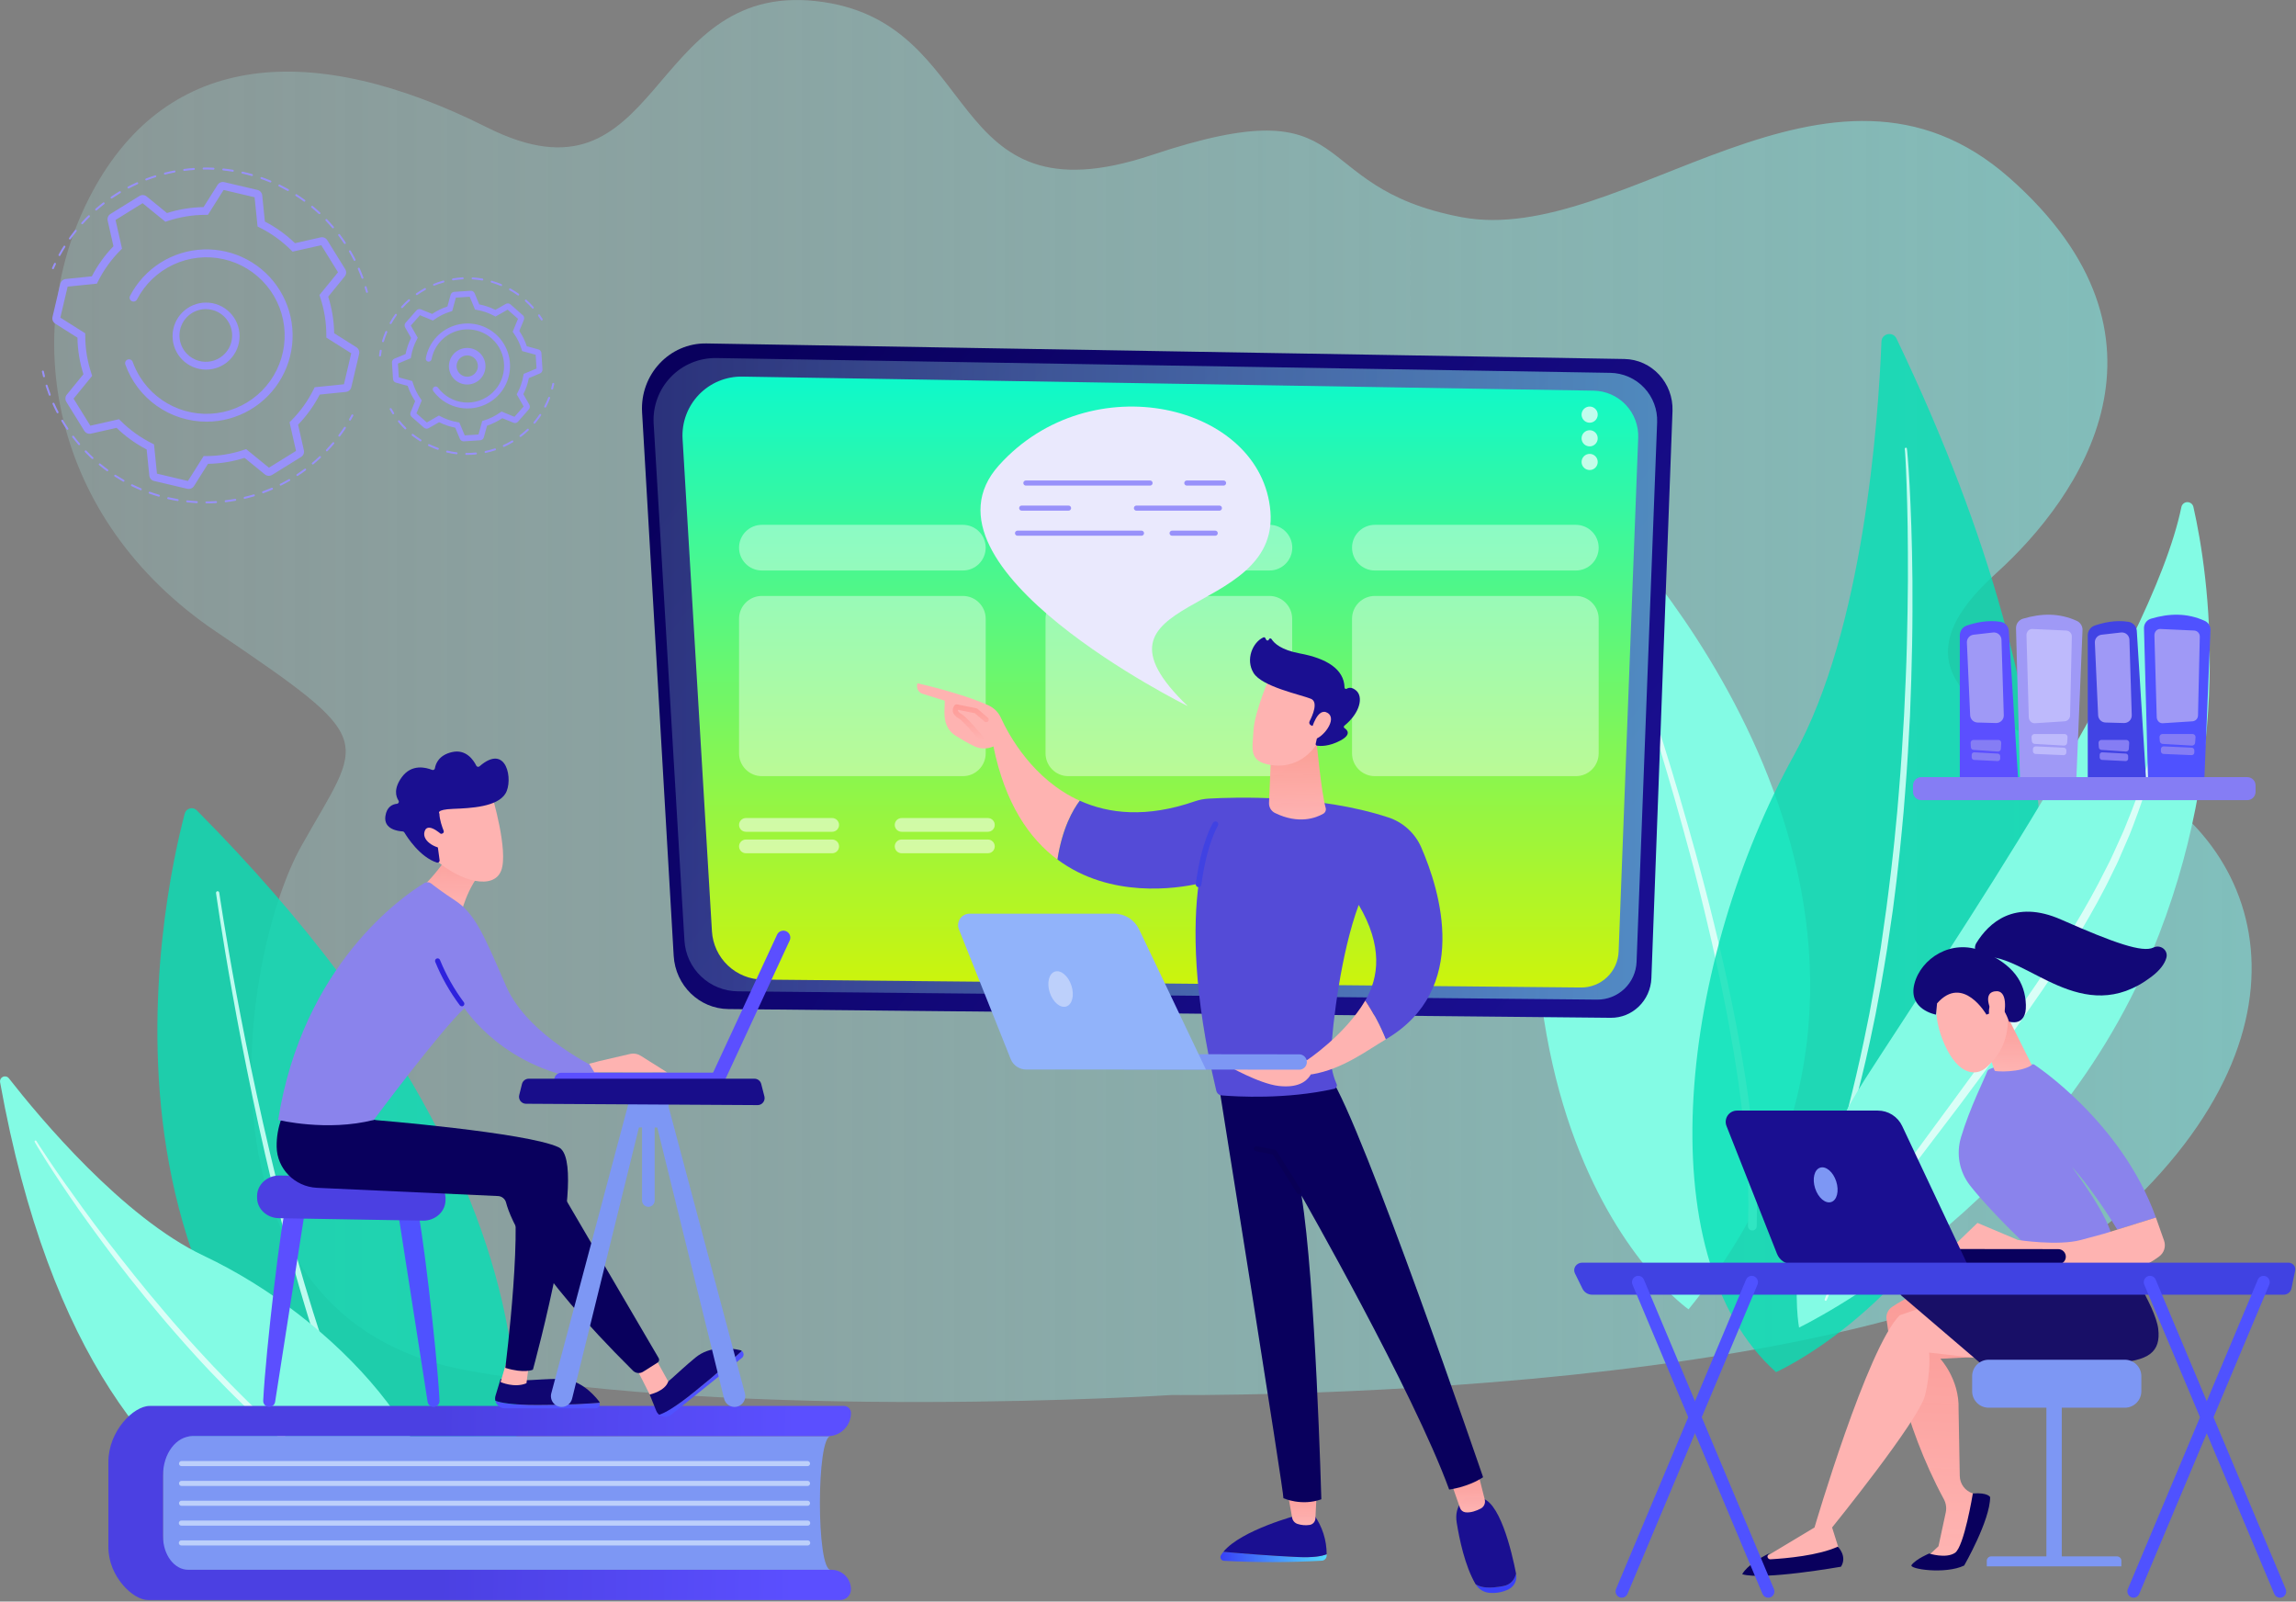 <?xml version="1.0" encoding="UTF-8"?> <svg xmlns="http://www.w3.org/2000/svg" xmlns:xlink="http://www.w3.org/1999/xlink" fill="none" height="650" viewBox="0 0 932 650" width="932"><rect x="0" y="0" width="932" height="650" fill="#808080" stroke="none"/><linearGradient id="a"><stop offset="0" stop-color="#81f5ef" stop-opacity=".54"></stop><stop offset="1" stop-color="#b2f9f5" stop-opacity=".2"></stop></linearGradient><linearGradient id="b" gradientUnits="userSpaceOnUse" x1="914.008" x2="22" xlink:href="#a" y1="284.497" y2="284.497"></linearGradient><linearGradient id="c"><stop offset="0" stop-color="#dafef7"></stop><stop offset="1" stop-color="#e9fdf9"></stop></linearGradient><linearGradient id="d" gradientUnits="userSpaceOnUse" x1="95087" x2="103294" xlink:href="#c" y1="175651" y2="175651"></linearGradient><linearGradient id="e" gradientUnits="userSpaceOnUse" x1="254940" x2="301698" xlink:href="#c" y1="199052" y2="199052"></linearGradient><linearGradient id="f" gradientUnits="userSpaceOnUse" x1="23239.8" x2="82762.2" xlink:href="#c" y1="154261" y2="154261"></linearGradient><linearGradient id="g"><stop offset="0" stop-color="#09005d"></stop><stop offset="1" stop-color="#1a0f91"></stop></linearGradient><linearGradient id="h" gradientUnits="userSpaceOnUse" x1="304.333" x2="633.961" xlink:href="#g" y1="146.107" y2="397.091"></linearGradient><linearGradient id="i" gradientUnits="userSpaceOnUse" x1="672.686" x2="265.29" xlink:href="#a" y1="275.498" y2="275.498"></linearGradient><linearGradient id="j" gradientUnits="userSpaceOnUse" x1="471.013" x2="471.013" y1="152.84" y2="400.775"><stop offset="0" stop-color="#0df9cb"></stop><stop offset="1" stop-color="#cdf40b"></stop></linearGradient><linearGradient id="k"><stop offset="0" stop-color="#4b40e2"></stop><stop offset="1" stop-color="#5b4fff"></stop></linearGradient><linearGradient id="l" gradientUnits="userSpaceOnUse" x1="178.254" x2="322.918" xlink:href="#k" y1="609.66" y2="611.626"></linearGradient><linearGradient id="m"><stop offset="0" stop-color="#53d8ff"></stop><stop offset="1" stop-color="#3840f7"></stop></linearGradient><linearGradient id="n" gradientUnits="userSpaceOnUse" x1="538.521" x2="495.372" xlink:href="#m" y1="631.881" y2="631.881"></linearGradient><linearGradient id="o" gradientUnits="userSpaceOnUse" x1="263444" x2="259821" xlink:href="#g" y1="22345.8" y2="22345.8"></linearGradient><linearGradient id="p"><stop offset="0" stop-color="#fe8c87" stop-opacity=".95"></stop><stop offset=".63" stop-color="#feb3b1"></stop></linearGradient><linearGradient id="q" gradientUnits="userSpaceOnUse" x1="527.77" x2="528.494" xlink:href="#p" y1="596.009" y2="631.745"></linearGradient><linearGradient id="r" gradientUnits="userSpaceOnUse" x1="-106993" x2="-106431" xlink:href="#m" y1="10873.3" y2="10873.3"></linearGradient><linearGradient id="s" gradientUnits="userSpaceOnUse" x1="154967" x2="153753" xlink:href="#g" y1="46993.3" y2="46993.3"></linearGradient><linearGradient id="t" gradientUnits="userSpaceOnUse" x1="594.692" x2="595.5" xlink:href="#p" y1="587.26" y2="628.519"></linearGradient><linearGradient id="u" gradientUnits="userSpaceOnUse" x1="667093" x2="716657" xlink:href="#g" y1="157433" y2="207900"></linearGradient><linearGradient id="v" gradientUnits="userSpaceOnUse" x1="518.609" x2="518.609" y1="410.379" y2="449.203"><stop offset="0" stop-color="#020039"></stop><stop offset="1" stop-color="#090056"></stop></linearGradient><linearGradient id="w"><stop offset="0" stop-color="#4042e2"></stop><stop offset="1" stop-color="#4f52ff"></stop></linearGradient><linearGradient id="x" gradientUnits="userSpaceOnUse" x1="11023.4" x2="13550.1" xlink:href="#w" y1="11127.9" y2="13376.1"></linearGradient><linearGradient id="y" gradientUnits="userSpaceOnUse" x1="525.308" x2="527.055" xlink:href="#p" y1="283.341" y2="359.842"></linearGradient><linearGradient id="z" gradientUnits="userSpaceOnUse" x1="280500" x2="277469" xlink:href="#g" y1="23736.6" y2="27682.4"></linearGradient><linearGradient id="A" gradientUnits="userSpaceOnUse" x1="393.203" x2="393.837" xlink:href="#p" y1="277.422" y2="314.113"></linearGradient><linearGradient id="B" gradientUnits="userSpaceOnUse" x1="-1059900" x2="-1054450" y1="28136.6" y2="64440.5"><stop offset="0" stop-color="#dcdafe"></stop><stop offset="1" stop-color="#eae9fd"></stop></linearGradient><linearGradient id="C" gradientUnits="userSpaceOnUse" x1="49796.4" x2="41325.4" xlink:href="#w" y1="33270.3" y2="45369.7"></linearGradient><linearGradient id="D" gradientUnits="userSpaceOnUse" x1="58113.8" x2="50898.6" xlink:href="#w" y1="31580.1" y2="39387.8"></linearGradient><linearGradient id="E" gradientUnits="userSpaceOnUse" x1="48888.2" x2="45567.8" xlink:href="#k" y1="27535.3" y2="29745.6"></linearGradient><linearGradient id="F" gradientUnits="userSpaceOnUse" x1="117241" x2="106771" xlink:href="#k" y1="78049.9" y2="82987"></linearGradient><linearGradient id="G" gradientUnits="userSpaceOnUse" x1="119021" x2="108551" xlink:href="#w" y1="81709.2" y2="86646.2"></linearGradient><linearGradient id="H" gradientUnits="userSpaceOnUse" x1="540324" x2="540423" xlink:href="#k" y1="21004.6" y2="19018.1"></linearGradient><linearGradient id="I" gradientUnits="userSpaceOnUse" x1="232844" x2="232821" xlink:href="#w" y1="-5003" y2="-5556.11"></linearGradient><linearGradient id="J" gradientUnits="userSpaceOnUse" x1="307726" x2="307662" xlink:href="#g" y1="10913.2" y2="12697"></linearGradient><linearGradient id="K" gradientUnits="userSpaceOnUse" x1="190963" x2="189131" xlink:href="#w" y1="-49790.1" y2="-53799.3"></linearGradient><linearGradient id="L" gradientUnits="userSpaceOnUse" x1="275017" x2="274547" xlink:href="#g" y1="27349.2" y2="31844.6"></linearGradient><linearGradient id="M" gradientUnits="userSpaceOnUse" x1="41821" x2="22854.1" xlink:href="#g" y1="95579.1" y2="104475"></linearGradient><linearGradient id="N" gradientUnits="userSpaceOnUse" x1="68521.2" x2="64286" xlink:href="#g" y1="84758.6" y2="95312.5"></linearGradient><linearGradient id="O" gradientUnits="userSpaceOnUse" x1="183.611" x2="184.862" xlink:href="#p" y1="323.029" y2="395.505"></linearGradient><linearGradient id="P" gradientUnits="userSpaceOnUse" x1="-113718" x2="-110449" xlink:href="#g" y1="83936.4" y2="87909"></linearGradient><linearGradient id="Q"><stop offset="0" stop-color="#ff928e"></stop><stop offset="1" stop-color="#feb3b1"></stop></linearGradient><linearGradient id="R" gradientUnits="userSpaceOnUse" x1="-3484.83" x2="-4189.25" xlink:href="#Q" y1="27796.4" y2="27238.3"></linearGradient><linearGradient id="S" gradientUnits="userSpaceOnUse" x1="-53724.9" x2="-53628.1" xlink:href="#k" y1="-81386.2" y2="-78625"></linearGradient><linearGradient id="T" gradientUnits="userSpaceOnUse" x1="1153700" x2="1142710" xlink:href="#k" y1="356082" y2="364015"></linearGradient><linearGradient id="U" gradientUnits="userSpaceOnUse" x1="732678" x2="732649" xlink:href="#g" y1="9757.71" y2="11692.1"></linearGradient><linearGradient id="V" gradientUnits="userSpaceOnUse" x1="790.474" x2="779.344" xlink:href="#p" y1="460.366" y2="727.731"></linearGradient><linearGradient id="W" gradientUnits="userSpaceOnUse" x1="-17840.8" x2="-18252.9" xlink:href="#g" y1="39812.4" y2="46265.6"></linearGradient><linearGradient id="X" gradientUnits="userSpaceOnUse" x1="-28576.4" x2="-28622.7" xlink:href="#g" y1="15376.6" y2="17829.9"></linearGradient><linearGradient id="Y" gradientUnits="userSpaceOnUse" x1="815.793" x2="814.754" xlink:href="#p" y1="399.21" y2="454.58"></linearGradient><linearGradient id="Z" gradientUnits="userSpaceOnUse" x1="36322.4" x2="38441.9" xlink:href="#g" y1="-14205.2" y2="-7181.34"></linearGradient><linearGradient id="aa" gradientUnits="userSpaceOnUse" x1="-5399.06" x2="-4674.2" xlink:href="#Q" y1="-9315.32" y2="-8886.93"></linearGradient><linearGradient id="ab" gradientUnits="userSpaceOnUse" x1="58226.4" x2="62253" xlink:href="#g" y1="-33539.9" y2="-25528.8"></linearGradient><linearGradient id="ac" gradientUnits="userSpaceOnUse" x1="-40126.4" x2="-40773.5" xlink:href="#g" y1="9325.24" y2="11912.2"></linearGradient><linearGradient id="ad" gradientUnits="userSpaceOnUse" x1="-89871.5" x2="-86130.1" xlink:href="#g" y1="65861.1" y2="59377.2"></linearGradient><linearGradient id="ae" gradientUnits="userSpaceOnUse" x1="-146443" x2="-323008" xlink:href="#w" y1="14458.2" y2="14458.2"></linearGradient><linearGradient id="af" gradientUnits="userSpaceOnUse" x1="-55630.8" x2="-80588.4" xlink:href="#w" y1="182451" y2="127458"></linearGradient><linearGradient id="ag" gradientUnits="userSpaceOnUse" x1="-54858.6" x2="-79818.4" xlink:href="#w" y1="182111" y2="127117"></linearGradient><linearGradient id="ah" gradientUnits="userSpaceOnUse" x1="-31626.5" x2="-56585.9" xlink:href="#w" y1="171640" y2="116657"></linearGradient><linearGradient id="ai" gradientUnits="userSpaceOnUse" x1="-30867.4" x2="-55826.7" xlink:href="#w" y1="171317" y2="116322"></linearGradient><path d="m475.725 566.153s302.872 3.544 387.235-75.712 52.611-158.22-11.984-180.599c-64.595-22.38-75.613-45.636-40.852-77.036 34.76-31.401 78.9-95.823 5.604-160.573-73.296-64.75-156.932 28.254-222.444 15.902-65.512-12.353-39.585-53.944-125.72-25.228s-67.155-54.901-136.415-62.473c-69.26-7.572-62.158 86.992-133.398 51.294-71.24-35.698-129.508-30.78-160.136 25.911-30.627 56.691-17.323 133.054 49.868 178.557 67.191 45.503 59.978 42.402 34.867 87.121-25.111 44.719-47.626 191.764 66.691 212.77 114.316 21.006 286.684 10.067 286.684 10.067z" fill="url(#b)"></path><path d="m652.109 211.77c23.097 24.688 151.634 173.857 33.311 319.62 0 0-109.9-76.419-38.154-318.487.142-.485.411-.924.778-1.272.368-.348.821-.592 1.313-.707.493-.115 1.007-.097 1.491.051.483.149.918.423 1.261.795z" fill="#83fbe4"></path><path d="m656.202 245.427s5.659 15.193 13.233 38.307c1.894 5.771 3.906 12.042 5.983 18.687 2.078 6.645 4.231 13.666 6.371 20.957 2.14 7.29 4.297 14.835 6.429 22.526 1.035 3.853 2.08 7.731 3.135 11.634 1.004 3.909 2.053 7.823 3.023 11.758s1.974 7.866 2.886 11.8c.912 3.935 1.857 7.841 2.71 11.742l1.295 5.83c.408 1.943.812 3.869 1.212 5.779.833 3.827 1.553 7.624 2.278 11.359 2.868 14.94 5.021 28.997 6.358 41.118.379 3.023.616 5.937.866 8.706.125 1.388.245 2.736.362 4.044.104 1.315.162 2.594.242 3.83.137 2.499.32 4.793.391 6.941.071 2.149.112 4.123.162 5.905.023.891.043 1.733.063 2.527 0 .795 0 1.541-.025 2.232 0 1.391-.029 2.569-.038 3.527-.025 1.911-.033 2.914-.033 2.914.009.241-.031.482-.118.706-.087.225-.218.431-.386.603-.169.173-.37.31-.593.402-.222.093-.462.139-.703.137-.241-.003-.479-.054-.699-.152-.221-.097-.42-.238-.584-.414-.165-.176-.292-.384-.374-.611-.082-.226-.117-.467-.103-.708v-.092s.021-1.003.054-2.881c0-.941.042-2.103.067-3.469 0-.682.025-1.415.041-2.194.017-.779-.029-1.615-.041-2.498-.038-1.757-.075-3.706-.113-5.83-.037-2.123-.216-4.413-.333-6.862-.071-1.224-.121-2.498-.208-3.789-.087-1.29-.216-2.639-.329-4.014-.225-2.744-.416-5.633-.791-8.635-1.249-12.034-3.256-26.028-6-40.927-.691-3.747-1.383-7.494-2.174-11.329-.388-1.91-.776-3.832-1.161-5.767-.386-1.935-.803-3.878-1.25-5.83-.832-3.893-1.711-7.803-2.614-11.725-.904-3.922-1.845-7.857-2.782-11.792s-1.953-7.845-2.914-11.754c-.962-3.91-2.032-7.783-3.036-11.634-2.082-7.691-4.139-15.248-6.246-22.535-2.107-7.286-4.163-14.319-6.191-20.977s-3.985-12.908-5.83-18.708c-7.382-23.126-12.907-38.336-12.907-38.336-.064-.187-.051-.391.034-.568.085-.178.236-.315.421-.383.185-.067.389-.059.568.022.18.081.321.229.392.412z" fill="url(#d)"></path><path d="m769.829 137.388c-1.441-3.015-5.976-2.082-6.109 1.249-1.274 32.282-7.262 116.829-35.392 167.644-45.802 82.735-60.738 202.916-7.395 250.591.008 0 206.092-91.062 48.896-419.484z" fill="#06e0b5" fill-opacity=".8"></path><path d="m774.038 182.049s.042.329.125.974c.083.646.167 1.666.258 2.915.208 2.498.458 6.179.716 10.863.488 9.361 1.029 22.747 1.17 38.82.034 8.032.046 16.742-.133 25.949-.179 9.206-.445 18.916-.87 28.955-.516 10.035-1.099 20.403-1.953 30.92-.208 2.626-.418 5.263-.629 7.912-.211 2.648-.458 5.3-.741 7.957-.462 5.317-1.087 10.642-1.665 15.972-.271 2.669-.617 5.326-.95 7.986-.333 2.661-.674 5.309-1.007 7.957-.755 5.289-1.527 10.545-2.315 15.769-.887 5.205-1.666 10.384-2.615 15.473-.475 2.54-.947 5.066-1.416 7.578-.233 1.249-.466 2.498-.7 3.747-.233 1.249-.512 2.478-.77 3.706-2.003 9.856-4.164 19.337-6.495 28.256-.592 2.22-1.176 4.418-1.753 6.591-.278 1.077-.556 2.15-.833 3.219-.278 1.068-.586 2.118-.925 3.148-1.249 4.163-2.377 8.19-3.601 12.021-1.224 3.83-2.465 7.494-3.61 10.967s-2.465 6.708-3.585 9.777c-.575 1.532-1.13 3.013-1.666 4.443-.583 1.41-1.138 2.77-1.665 4.08-1.083 2.615-2.073 5.009-2.969 7.183-1.866 4.305-3.494 7.619-4.53 9.905l-1.624 3.494c-.051.106-.141.188-.252.229-.11.04-.232.036-.34-.013-.105-.048-.187-.136-.229-.244-.041-.108-.038-.228.009-.334l1.52-3.527c.974-2.311 2.498-5.659 4.263-9.993.85-2.179 1.785-4.585 2.807-7.216.51-1.313 1.041-2.679 1.59-4.097l1.562-4.46c1.057-3.077 2.231-6.337 3.377-9.802 1.145-3.464 2.248-7.145 3.451-10.967 1.204-3.822 2.245-7.866 3.436-12.017.291-1.038.584-2.086.878-3.144.294-1.057.572-2.13.833-3.218l1.665-6.583c2.182-8.915 4.302-18.363 6.246-28.185.244-1.23.494-2.462.75-3.698.225-1.249.454-2.498.678-3.747.458-2.498.918-5.017 1.379-7.557.916-5.072 1.665-10.235 2.539-15.407.772-5.204 1.519-10.447 2.241-15.726.637-5.284 1.407-10.572 1.986-15.885s1.249-10.622 1.707-15.923c.258-2.648.515-5.292.77-7.932.256-2.64.475-5.277.658-7.911.887-10.485 1.507-20.819 2.082-30.833.483-10.014.937-19.695 1.158-28.885.22-9.189.362-17.875.416-25.895 0-8.023 0-15.377-.108-21.893s-.254-12.2-.417-16.876c-.162-4.676-.32-8.353-.474-10.851-.063-1.249-.138-2.173-.179-2.815-.042-.641-.1-.974-.1-.974v-.05c-.004-.112.034-.221.108-.306.073-.085.175-.14.287-.152.111-.013.223.017.314.084.09.066.152.164.173.274z" fill="#bdfbef"></path><path d="m730.281 538.776s-8.782-45.473 26.952-101.093c33.157-51.607 115.979-172.308 128.246-231.925.12-.552.423-1.047.86-1.405.437-.357.983-.556 1.547-.563.565-.008 1.116.176 1.562.521.447.345.764.832.899 1.38 6.366 28.21 16.751 100.115-16.964 181.06-43.483 104.395-143.102 152.025-143.102 152.025z" fill="#83fbe4"></path><path d="m879.862 259.921s.145 1.191.233 3.439c.05 1.124.096 2.498.079 4.143s-.054 3.506-.154 5.605c-.1 2.098-.312 4.418-.504 6.945-.191 2.527-.62 5.234-.962 8.144-.208 1.454-.479 2.94-.728 4.477-.25 1.536-.5 3.118-.833 4.73-.333 1.611-.708 3.252-1.079 4.938-.37 1.686-.699 3.427-1.199 5.159-1.906 7.534-4.195 14.967-6.858 22.268-1.478 3.864-2.827 7.911-4.647 11.85l-2.623 6.042c-.832 2.053-1.848 4.051-2.852 6.075-3.856 8.161-8.407 16.318-13.258 24.454-2.531 4.01-5.029 8.07-7.632 12.109l-8.04 11.883-8.195 11.813c-2.735 3.914-5.512 7.778-8.261 11.613-2.748 3.835-5.542 7.578-8.265 11.325l-8.157 10.989-15.681 20.607c-4.996 6.549-9.706 12.728-13.936 18.512-4.23 5.783-8.082 11.109-11.326 15.935-1.623 2.415-3.035 4.734-4.401 6.849-1.286 2.157-2.419 4.164-3.468 5.971-1.916 3.694-3.452 6.596-4.251 8.678l-1.354 3.143v.034c-.044.11-.13.198-.239.245-.11.047-.233.049-.344.004-.11-.044-.198-.13-.245-.239-.047-.11-.049-.233-.004-.343l1.249-3.236c.741-2.14 2.136-5.142 3.972-8.939 1.004-1.849 2.082-3.914 3.331-6.134 1.312-2.165 2.673-4.555 4.235-7.028 3.148-4.939 6.766-10.472 10.963-16.314s8.773-12.146 13.645-18.783l15.331-20.853 8.061-11.03 8.165-11.367c2.715-3.847 5.45-7.717 8.203-11.609 2.712-3.914 5.43-7.837 8.153-11.771l8.011-11.883c2.582-3.964 5.097-7.978 7.62-11.925 4.859-8.02 9.381-16.069 13.324-24.072 1.02-1.986 2.049-3.951 2.915-5.966l2.681-5.938 1.316-2.915c.458-.961.795-1.961 1.203-2.914l2.307-5.775c2.994-7.624 5.347-14.99 7.337-21.873.549-1.703.916-3.414 1.345-5.072l1.22-4.859c.691-3.185 1.332-6.212 1.903-9.064.453-2.869.974-5.547 1.286-8.045.313-2.498.65-4.788.787-6.874.089-1.041.172-2.025.25-2.953.075-.928.096-1.798.15-2.61.108-1.624.133-3.002.146-4.122.037-2.241-.042-3.44-.042-3.44 0-.014.005-.028.014-.038.009-.011.022-.018.036-.02.012-.005.026-.005.038 0 .012.004.022.013.029.025z" fill="url(#e)"></path><path d="m74.986 330.184c-8.827 33.365-52.263 229.615 124.572 303.454 0 0 61.854-121.836-119.684-304.77-.361-.367-.813-.631-1.31-.766-.497-.135-1.021-.136-1.518-.002-.497.134-.95.397-1.312.763-.362.366-.62.822-.748 1.321z" fill="#06e0b5" fill-opacity=".8"></path><path d="m88.988 362.219s2.377 16.354 6.905 40.703c1.13 6.091 2.398 12.679 3.79 19.624 1.391 6.945 2.908 14.29 4.564 21.856 1.657 7.567 3.416 15.369 5.273 23.281.955 3.951 1.918 7.928 2.889 11.931 1.018 3.998 1.992 7.995 3.05 11.993 1.057 3.997 2.078 7.995 3.19 11.949s2.181 7.912 3.318 11.811c.562 1.953 1.124 3.891 1.687 5.815.562 1.923 1.142 3.839 1.74 5.745 1.131 3.82 2.337 7.559 3.515 11.245 2.362 7.366 4.786 14.435 7.199 21.1s4.819 12.908 7.181 18.618c1.134 2.874 2.337 5.578 3.463 8.155.56 1.291 1.108 2.547 1.643 3.768.545 1.214 1.112 2.377 1.643 3.515 1.09 2.26 2.042 4.401 3.02 6.334l2.714 5.302 1.167 2.264 1.09 1.959c.684 1.218 1.265 2.25 1.734 3.089l1.453 2.57.033.058c.188.358.228.775.113 1.163s-.377.716-.729.914c-.353.198-.769.251-1.16.147-.391-.103-.726-.355-.935-.702l-1.454-2.616-1.737-3.144-1.09-1.995c-.363-.727-.756-1.49-1.167-2.3-.817-1.625-1.726-3.42-2.711-5.379s-1.929-4.128-3.005-6.418c-.527-1.152-1.09-2.329-1.635-3.558-.546-1.228-1.091-2.504-1.632-3.808-1.116-2.606-2.312-5.339-3.431-8.243-2.34-5.764-4.724-12.065-7.097-18.774-2.374-6.709-4.765-13.832-7.083-21.238-1.156-3.707-2.345-7.468-3.453-11.306-.567-1.914-1.136-3.84-1.708-5.778-.572-1.939-1.122-3.89-1.65-5.855-1.119-3.918-2.18-7.883-3.245-11.866s-2.083-7.995-3.118-11.992c-1.036-3.998-1.981-8.003-2.955-12.001-.974-3.997-1.882-7.995-2.813-11.971-1.817-7.94-3.543-15.761-5.124-23.353s-3.06-14.94-4.419-21.914-2.573-13.585-3.667-19.69c-4.39-24.429-6.658-40.819-6.658-40.819-.016-.169.033-.337.138-.47.105-.133.257-.22.424-.244s.338.018.475.116c.138.099.232.246.264.413z" fill="#bdfbef"></path><path d="m.031 439.191c-.078-.44-.007-.894.203-1.289.209-.395.544-.708.952-.891.408-.183.865-.224 1.299-.118.434.107.82.355 1.097.706 12.418 15.889 46.285 56.533 79.062 72.019 53.368 25.214 104.77 80.653 95.128 124.263 0 0-137.604 29.008-177.74-194.69z" fill="#83fbe4"></path><path d="m14.789 463.075.309.527c.214.334.527.832.938 1.479.84 1.315 2.122 3.22 3.743 5.647 1.621 2.428 3.634 5.35 5.978 8.672 2.344 3.321 5.033 7.043 7.963 11.102 2.929 4.059 6.178 8.399 9.681 12.941 3.503 4.543 7.243 9.289 11.142 14.174 3.9 4.884 8.017 9.87 12.294 14.853l3.191 3.75 3.271 3.732c2.18 2.508 4.437 4.961 6.672 7.432s4.554 4.87 6.8 7.319l6.88 7.149c2.326 2.315 4.59 4.652 6.905 6.905 2.315 2.253 4.568 4.474 6.879 6.574 4.568 4.259 9.086 8.271 13.425 11.993 4.339 3.721 8.566 7.119 12.501 10.194l5.717 4.299c1.817 1.345 3.612 2.573 5.266 3.754l2.406 1.701 2.293 1.501 4.038 2.649c2.471 1.548 4.448 2.704 5.778 3.525l2.05 1.247c.044.026.082.061.112.102.031.041.053.088.065.137.012.05.014.102.006.152-.008.051-.026.1-.053.143-.052.085-.136.146-.232.172-.097.026-.199.014-.287-.034l-2.104-1.166c-1.367-.775-3.406-1.847-5.928-3.34l-4.139-2.544-2.348-1.454-2.467-1.639c-1.694-1.141-3.526-2.315-5.405-3.634-1.878-1.319-3.805-2.755-5.843-4.227-4.016-3.023-8.33-6.348-12.76-10.03-4.43-3.681-9.005-7.675-13.624-11.935-2.337-2.1-4.601-4.361-6.956-6.567-2.355-2.206-4.626-4.568-6.974-6.879l-6.934-7.145c-2.275-2.438-4.572-4.877-6.807-7.37-2.235-2.493-4.492-4.968-6.665-7.497-1.093-1.258-2.183-2.513-3.271-3.765l-3.209-3.784c-4.263-5.022-8.359-10.07-12.258-14.969s-7.559-9.754-10.975-14.38c-3.416-4.627-6.6-9.031-9.507-13.12-5.771-8.213-10.35-15.212-13.501-20.148-1.57-2.471-2.769-4.433-3.572-5.781-.403-.666-.727-1.222-.927-1.574-.2-.353-.291-.545-.291-.545-.03-.087-.028-.182.006-.268.034-.086.097-.157.178-.201s.175-.057.266-.038c.09.02.171.07.227.143z" fill="url(#f)"></path><g fill="#9891fa"><path d="m76.592 198.442c-.195 0-.389-.023-.579-.067l-13.463-3.164c-.51-.12-.97-.394-1.318-.786-.347-.392-.565-.882-.622-1.403l-1.076-10.606c-4.479-2.317-8.596-5.275-12.22-8.781l-10.387 2.352c-.514.116-1.052.068-1.538-.136s-.896-.554-1.174-1.003l-7.282-11.756c-.277-.448-.408-.972-.374-1.498.034-.525.231-1.028.563-1.437l6.741-8.276c-1.524-4.802-2.339-9.801-2.419-14.839l-9.018-5.691c-.446-.281-.792-.695-.992-1.183s-.242-1.027-.121-1.54l3.164-13.459c.121-.516.401-.981.8-1.329.4-.348.898-.562 1.426-.611l10.58-1.08c2.313-4.479 5.271-8.594 8.777-12.216l-2.352-10.387c-.116-.515-.069-1.053.135-1.54.204-.487.555-.898 1.004-1.176l11.753-7.282c.449-.278.973-.409 1.5-.374.527.035 1.03.233 1.438.567l8.254 6.733c4.802-1.526 9.801-2.343 14.839-2.422l5.691-9.015c.282-.445.695-.791 1.182-.99s1.024-.242 1.537-.123l13.463 3.164c.516.122.98.402 1.329.801.348.399.563.897.615 1.425l1.076 10.606c4.478 2.315 8.594 5.272 12.216 8.777l10.387-2.348c.515-.117 1.053-.071 1.54.133s.898.554 1.176 1.002l7.282 11.756c.276.443.408.959.379 1.48s-.218 1.02-.542 1.428l-6.733 8.258c1.527 4.802 2.343 9.801 2.422 14.839l9.015 5.691c.446.282.792.696.992 1.184.199.488.242 1.026.121 1.539l-3.165 13.463c-.122.515-.403.979-.802 1.326-.399.348-.897.563-1.423.614l-10.607 1.076c-2.315 4.48-5.273 8.597-8.781 12.22l2.352 10.387c.117.514.071 1.052-.133 1.538-.203.486-.554.897-1.002 1.174l-11.756 7.282c-.448.278-.972.409-1.498.375s-1.028-.231-1.437-.564l-8.254-6.726c-4.802 1.524-9.801 2.339-14.839 2.419l-5.683 9.019c-.23.363-.549.662-.927.869-.378.206-.802.313-1.232.31zm-12.869-6.214 12.572 2.968 6.377-10.105h.901c5.276.003 10.518-.854 15.518-2.538l.827-.278 9.252 7.535 10.992-6.804-2.634-11.649.62-.593c3.745-3.743 6.852-8.072 9.2-12.818l.371-.782 11.89-1.21 2.967-12.572-10.109-6.377v-.876c.011-5.286-.841-10.539-2.522-15.551l-.279-.831 7.546-9.252-6.804-10.981-11.656 2.619-.619-.619c-3.736-3.741-8.058-6.846-12.795-9.193l-.783-.39-1.209-11.871-12.576-2.968-6.373 10.105h-.913c-5.275-.003-10.515.853-15.514 2.534l-.831.278-9.256-7.538-10.977 6.804 2.634 11.645-.62.62c-3.741 3.737-6.847 8.06-9.197 12.798l-.39.779-11.871 1.21-2.968 12.576 10.109 6.377v.875c-.007 5.288.85 10.541 2.538 15.552l.278.831-7.546 9.252 6.8 10.981 11.649-2.634.616.619c3.738 3.741 8.061 6.847 12.799 9.197l.783.389zm20.159-21.093c-7.23.01-14.286-2.219-20.198-6.38-5.912-4.162-10.39-10.052-12.819-16.862-.126-.393-.094-.819.088-1.189.183-.369.502-.654.891-.792s.816-.12 1.191.051.669.481.82.865c.762 2.131 1.747 4.175 2.938 6.099 3.696 5.96 9.261 10.53 15.826 12.996s13.762 2.691 20.468.638c6.706-2.052 12.544-6.266 16.604-11.985 4.061-5.718 6.114-12.619 5.841-19.627s-2.857-13.728-7.35-19.114c-4.492-5.385-10.641-9.132-17.486-10.657-6.845-1.524-14.003-.741-20.357 2.229-6.354 2.969-11.546 7.958-14.767 14.187-.203.355-.536.617-.928.733s-.814.076-1.177-.112c-.363-.187-.64-.507-.773-.894-.133-.386-.112-.809.059-1.181 2.845-5.513 7.107-10.17 12.346-13.492s11.269-5.19 17.469-5.412c6.2-.223 12.348 1.209 17.811 4.148 5.465 2.939 10.048 7.279 13.281 12.574 3.232 5.296 4.997 11.356 5.114 17.559.116 6.203-1.42 12.326-4.451 17.739-3.032 5.413-7.449 9.922-12.799 13.064-5.35 3.142-11.439 4.804-17.643 4.815z"></path><path d="m83.529 150.008c-3.598-.031-7.037-1.486-9.564-4.047-2.528-2.56-3.938-6.017-3.923-9.615.015-3.598 1.456-7.043 4.005-9.582 2.55-2.538 6.001-3.963 9.599-3.963s7.049 1.425 9.599 3.963c2.55 2.539 3.99 5.984 4.005 9.582.015 3.598-1.395 7.055-3.923 9.615-2.528 2.561-5.966 4.016-9.564 4.047zm0-24.552c-2.128.002-4.207.64-5.971 1.831-1.764 1.191-3.132 2.881-3.929 4.855-.797 1.973-.987 4.139-.545 6.221s1.495 3.985 3.025 5.464c1.258 1.219 2.797 2.11 4.48 2.595 1.683.485 3.46.548 5.174.185 1.714-.363 3.312-1.141 4.655-2.267 1.342-1.126 2.388-2.564 3.043-4.188.656-1.625.903-3.385.719-5.128-.184-1.742-.793-3.412-1.774-4.863-.981-1.452-2.304-2.64-3.852-3.46-1.548-.821-3.274-1.248-5.026-1.245z"></path><path d="m21.505 109.252c-.055 0-.109-.012-.16-.033-.048-.021-.091-.051-.127-.089s-.064-.082-.083-.131c-.019-.048-.028-.1-.027-.152s.012-.104.033-.151c.267-.609.545-1.21.831-1.814.048-.091.129-.159.226-.191.097-.033.203-.026.295.018s.164.122.2.218c.036.096.034.202-.006.296-.282.598-.555 1.196-.82 1.792-.031.07-.082.13-.147.172-.065.042-.14.065-.217.065z"></path><path d="m147.129 113.14c-.081-.001-.16-.026-.226-.073-.066-.046-.117-.111-.145-.187-.453-1.232-.946-2.467-1.484-3.665-.042-.099-.043-.209-.003-.309.04-.099.118-.178.216-.22.099-.042.21-.043.309-.003s.178.118.22.217c.531 1.213 1.028 2.459 1.484 3.709.018.049.027.101.024.153-.002.053-.014.104-.036.151-.022.048-.054.09-.092.125-.039.035-.084.062-.133.08-.043.016-.088.023-.134.022zm-3.172-7.279c-.076.002-.151-.017-.217-.056-.066-.038-.119-.095-.154-.163-.593-1.168-1.228-2.333-1.892-3.465-.052-.091-.065-.2-.038-.302.027-.101.092-.189.183-.243.091-.051.199-.065.3-.038s.188.093.241.183c.668 1.142 1.314 2.326 1.915 3.506.031.062.045.13.041.2-.004.069-.025.136-.063.194-.037.058-.089.106-.15.138s-.13.048-.199.046zm-119.825-1.944c-.069-.001-.136-.02-.195-.055-.059-.034-.108-.084-.143-.143s-.053-.126-.055-.195c-.001-.068.015-.136.048-.197.638-1.164 1.321-2.322 2.026-3.442.028-.044.064-.082.107-.112.043-.03.091-.051.142-.063.051-.011.104-.013.155-.004.051.009.101.028.145.056.044.028.082.064.112.106.03.042.051.09.063.141.011.05.013.103.004.154s-.028.1-.056.144c-.698 1.113-1.369 2.252-2.003 3.402-.034.061-.083.113-.143.149-.06.037-.128.057-.198.058zm115.83-4.915c-.065 0-.13-.015-.187-.046-.058-.03-.107-.074-.143-.129-.724-1.091-1.484-2.174-2.286-3.22-.031-.042-.054-.089-.067-.14s-.016-.103-.009-.155.024-.102.051-.146c.026-.045.062-.084.103-.116.042-.031.089-.054.139-.067s.102-.016.154-.009c.051.007.101.025.145.051.045.026.084.061.115.103.801 1.061 1.58 2.155 2.315 3.257.029.043.05.091.06.142.011.051.011.103.001.155s-.03.1-.059.143-.066.08-.11.109c-.065.046-.143.069-.222.067zm-111.59-1.807c-.083.002-.164-.025-.23-.074-.043-.03-.079-.068-.107-.112-.028-.044-.047-.093-.055-.145-.009-.051-.007-.104.005-.155s.034-.099.064-.141c.768-1.076 1.584-2.144 2.419-3.179.069-.072.162-.117.262-.123.1-.007.198.024.276.087.078.063.129.152.143.251s-.009.199-.065.282c-.824 1.024-1.629 2.081-2.389 3.146-.037.051-.086.092-.142.12-.056.028-.118.043-.181.043zm106.789-4.53c-.057-.001-.114-.013-.166-.037-.053-.024-.099-.058-.138-.101-.846-.994-1.736-1.981-2.645-2.931-.04-.037-.072-.081-.094-.131s-.034-.103-.034-.157c-.001-.054.01-.108.031-.158s.051-.095.091-.133c.039-.038.085-.067.136-.086.051-.019.105-.027.159-.025.054.003.107.017.156.041.048.024.091.058.126.099.92.961 1.822 1.959 2.679 2.968.05.057.083.128.094.203s0 .152-.032.221c-.032.069-.083.128-.148.168-.064.041-.139.062-.215.061zm-101.803-1.662c-.098.002-.193-.036-.263-.104-.078-.07-.125-.169-.131-.274-.005-.105.031-.208.101-.286.495-.537.989-1.068 1.484-1.595.423-.434.846-.861 1.276-1.284.037-.037.08-.067.128-.087.048-.02.1-.03.152-.03.052 0 .104.01.152.03.048.02.092.05.128.087.037.037.067.081.087.129.02.048.031.1.031.153s-.01.104-.031.153-.05.092-.087.129c-.428.415-.848.838-1.261 1.269-.504.519-.994 1.046-1.484 1.577-.073.08-.174.128-.282.134zm96.309-4.081c-.1-.001-.197-.039-.271-.108-.961-.894-1.958-1.773-2.968-2.597-.076-.068-.123-.164-.131-.266-.007-.102.025-.203.09-.282s.158-.13.26-.142.204.016.286.078c1.02.842 2.029 1.729 3.001 2.634.078.072.123.172.127.277.005.106-.033.209-.105.286-.077.076-.181.118-.289.119zm-90.637-1.484c-.081 0-.16-.025-.227-.071-.067-.046-.117-.112-.146-.188s-.033-.159-.013-.237c.02-.078.064-.149.125-.202.998-.872 2.037-1.725 3.083-2.538.084-.059.187-.084.288-.07.101.015.193.069.256.15.063.081.092.183.081.285-.011.102-.061.196-.139.262-1.035.801-2.063 1.647-3.049 2.508-.033.036-.073.065-.118.085-.044.02-.093.032-.142.033zm84.52-3.591c-.084-.001-.166-.028-.234-.078-1.054-.772-2.144-1.525-3.246-2.226-.048-.026-.091-.062-.124-.105-.034-.043-.059-.093-.072-.146-.014-.053-.016-.108-.008-.163.009-.054.029-.106.059-.152s.069-.085.115-.116c.046-.03.097-.051.151-.06s.109-.007.163.006c.053.013.103.037.146.071 1.113.72 2.226 1.484 3.287 2.267.067.05.117.119.142.199.026.08.025.165-.001.245-.027.079-.077.148-.145.197-.068.049-.15.075-.233.075zm-78.239-1.276c-.09.007-.18-.016-.255-.067-.075-.051-.13-.126-.157-.212-.026-.087-.022-.18.011-.264.034-.084.095-.154.174-.198 1.094-.742 2.226-1.484 3.365-2.159.045-.031.095-.053.148-.063.053-.011.108-.011.162.001.053.011.103.034.148.065.044.032.082.072.11.119s.046.098.053.152.003.109-.012.161-.04.101-.075.143c-.035.042-.077.076-.126.101-1.113.675-2.226 1.395-3.339 2.133-.056.057-.129.095-.208.108zm71.576-3.035c-.068-.001-.134-.018-.193-.052-1.139-.645-2.315-1.265-3.491-1.855-.089-.049-.157-.131-.187-.228-.031-.097-.024-.203.021-.295s.124-.163.22-.198c.095-.035.201-.032.295.008 1.191.586 2.382 1.213 3.532 1.855.076.043.135.111.169.192s.04.171.018.255-.072.16-.142.213c-.069.053-.154.082-.242.082zm-64.769-1.039c-.087-.002-.17-.033-.238-.087-.068-.054-.116-.129-.137-.213-.021-.084-.014-.173.02-.253.034-.08.093-.146.169-.189 1.176-.616 2.385-1.202 3.595-1.747.098-.043.21-.046.31-.007.1.039.181.116.224.214s.046.21.007.31c-.039.1-.116.181-.214.224-1.198.538-2.393 1.113-3.554 1.725-.058.022-.12.03-.182.022zm57.646-2.441c-.053-.001-.106-.011-.156-.03-1.205-.508-2.444-.987-3.683-1.421-.086-.044-.154-.117-.189-.207-.036-.089-.038-.189-.006-.28.033-.091.097-.167.181-.214.084-.047.183-.062.277-.041 1.254.442 2.508.924 3.728 1.436.086.035.156.098.199.179.044.081.058.175.04.265s-.067.172-.138.23-.161.09-.253.09zm-50.404-.82c-.093 0-.183-.033-.254-.092-.071-.059-.119-.142-.136-.233-.017-.091-.001-.185.044-.266.046-.081.118-.143.205-.176 1.239-.471 2.508-.913 3.773-1.313.092-.012.185.009.263.058s.137.125.165.213c.029.088.026.183-.009.269-.034.086-.097.157-.178.202-1.254.393-2.508.831-3.732 1.298-.044.021-.092.035-.141.041zm42.914-1.814c-.035.006-.072.006-.107 0-1.262-.371-2.549-.69-3.829-.979-.054-.008-.107-.026-.153-.055s-.087-.067-.118-.112-.053-.096-.063-.15c-.01-.054-.01-.109.003-.163.012-.054.035-.104.068-.148s.074-.081.122-.108c.048-.027.101-.044.155-.05s.11-0.0.162.016c1.291.289 2.596.623 3.869.987.092.026.172.085.224.165.053.08.075.177.062.272-.014.095-.061.182-.133.245s-.165.098-.261.098zm-35.339-.575c-.097.001-.192-.034-.265-.099-.073-.064-.12-.153-.132-.25-.012-.097.012-.194.068-.274.055-.08.138-.137.233-.16 1.284-.323 2.597-.612 3.903-.861.053-.013.107-.015.161-.007.053.009.105.029.15.058.046.029.085.068.115.113.03.045.051.096.061.149.01.053.009.108-.003.161-.012.053-.035.103-.067.146-.032.044-.073.08-.119.108-.047.027-.099.045-.152.051-1.287.245-2.597.534-3.854.853zm27.593-1.165h-.067c-1.295-.211-2.597-.39-3.914-.523-.097-.019-.183-.073-.242-.152s-.086-.177-.077-.275c.009-.098.055-.189.127-.256.073-.067.167-.104.266-.104 1.313.137 2.649.315 3.958.53.096.019.181.072.241.15.059.078.087.174.08.272-.008.097-.051.188-.122.256-.071.067-.164.106-.261.109zm-19.791-.319c-.1-.001-.197-.039-.27-.108s-.117-.163-.124-.263c-.006-.1.025-.199.088-.277.064-.078.154-.129.254-.142 1.317-.171 2.656-.308 3.977-.401.052-.005.105.002.155.018.05.016.096.043.136.077.04.035.072.077.094.124.023.047.036.099.038.151.004.052-.003.104-.02.154-.017.05-.043.095-.078.135-.035.039-.076.071-.123.094-.047.023-.098.037-.15.04-1.306.093-2.627.226-3.929.397zm11.893-.501h-.019c-1.306-.059-2.63-.082-3.947-.063-.105 0-.206-.042-.281-.116-.074-.074-.116-.175-.116-.281s.042-.206.116-.281c.074-.074.175-.116.281-.116 1.332-.018 2.675 0 3.995.063.105.003.205.047.278.123s.112.178.11.283c-.003.105-.047.205-.123.278s-.178.112-.283.11z"></path><path d="m148.939 118.845c-.085-.002-.167-.032-.234-.085-.066-.053-.114-.125-.137-.208-.17-.633-.351-1.263-.541-1.892-.031-.1-.02-.209.03-.302s.134-.162.235-.193c.101-.03.21-.02.303.03.092.05.162.135.192.235.193.635.371 1.277.546 1.915.014.05.018.103.011.155-.006.052-.023.102-.049.147-.025.046-.06.086-.101.118-.042.032-.089.056-.14.069-.037.009-.076.012-.115.011z"></path><path d="m142.058 170.693c-.07.001-.138-.017-.199-.052-.06-.035-.11-.085-.145-.145s-.053-.129-.052-.198c0-.07.019-.138.054-.198.331-.568.653-1.143.969-1.718.05-.092.135-.161.236-.191s.209-.019.302.032c.092.05.161.136.191.237.03.102.018.211-.032.304-.319.584-.647 1.163-.983 1.736-.035.06-.085.109-.145.143-.059.034-.127.051-.196.05z"></path><path d="m83.788 204.285c-.052.001-.103-.009-.152-.029-.048-.019-.092-.048-.129-.085-.037-.036-.066-.08-.086-.128s-.03-.099-.03-.151c0-.105.041-.206.115-.281s.173-.118.279-.12c1.295 0 2.597-.048 3.884-.126.052-.003.104.004.154.02.05.017.095.043.134.078.039.034.071.076.095.123s.037.098.04.15c.003.052-.004.104-.02.154-.017.049-.043.095-.078.134-.034.04-.076.072-.123.095s-.098.037-.15.04c-1.302.078-2.623.122-3.932.126zm-3.906-.096h-.018c-1.306-.071-2.627-.178-3.917-.323-.104-.012-.2-.065-.266-.147-.066-.082-.097-.186-.087-.291.013-.104.066-.199.148-.265.082-.065.186-.097.29-.087 1.28.144 2.597.252 3.873.319.105.002.205.046.278.123.073.076.112.178.11.283-.003.105-.047.205-.123.278-.076.073-.178.112-.283.11zm11.704-.371c-.1-.003-.195-.042-.267-.112-.072-.069-.115-.163-.12-.263s.027-.198.09-.275c.064-.077.154-.127.253-.141 1.276-.152 2.571-.341 3.843-.567.053-.014.109-.017.163-.009.054.009.106.028.153.058s.086.069.116.114c.03.046.051.098.061.152.01.054.008.109-.005.163-.013.053-.037.103-.07.147-.033.043-.075.08-.124.106-.048.027-.101.043-.156.048-1.284.23-2.597.423-3.888.579zm-19.473-.483h-.067c-1.287-.219-2.597-.478-3.854-.768-.051-.011-.099-.033-.142-.063s-.079-.069-.106-.113c-.028-.044-.046-.094-.055-.145-.009-.052-.007-.104.004-.155.012-.051.033-.099.064-.142.03-.042.069-.079.113-.106.044-.028.093-.047.145-.055.051-.009.104-.008.155.004 1.254.289 2.537.545 3.81.761.101.013.193.065.257.144.064.08.095.181.086.283-.009.101-.056.196-.132.263-.076.068-.176.104-.278.1zm27.167-.886c-.097-.001-.19-.038-.262-.102-.072-.065-.118-.154-.129-.25s.014-.193.069-.273c.056-.079.138-.135.232-.158 1.254-.297 2.518-.638 3.755-1.009.101-.029.209-.017.301.033s.161.134.192.234c.015.05.021.102.016.154-.006.052-.021.103-.046.149s-.059.086-.099.119c-.041.033-.088.057-.138.071-1.25.371-2.526.72-3.799 1.021-.031.003-.062.003-.093 0zm-34.783-.894c-.036.005-.072.005-.108 0-1.254-.371-2.511-.772-3.743-1.21-.054-.012-.106-.037-.15-.071-.045-.033-.081-.076-.108-.126-.027-.049-.043-.103-.047-.159-.004-.056.003-.112.022-.165.019-.052.049-.1.088-.141.039-.04.086-.072.138-.093.052-.02.108-.03.164-.028.056.002.111.016.161.041 1.217.431 2.46.835 3.71 1.195.09.028.166.088.216.167.05.08.07.175.057.268-.013.093-.059.178-.13.241-.07.062-.161.097-.255.099zm42.273-1.377c-.093-.001-.182-.034-.253-.093-.071-.06-.118-.143-.134-.234-.017-.091-.001-.185.045-.265.046-.081.118-.143.204-.176 1.21-.441 2.426-.923 3.614-1.435.098-.042.209-.042.308-.002.098.041.177.119.218.217.042.098.042.209.002.308s-.118.177-.217.219c-1.198.519-2.43 1.005-3.654 1.454-.043.015-.088.022-.133.022zm-49.633-1.22c-.052 0-.104-.012-.152-.034-1.202-.508-2.404-1.057-3.576-1.636-.051-.02-.097-.051-.135-.09s-.068-.085-.088-.137c-.019-.051-.028-.106-.025-.16.003-.055.017-.109.041-.158s.059-.092.101-.127c.042-.036.091-.062.143-.077s.108-.02.162-.013c.054.007.107.026.154.054 1.157.567 2.345 1.113 3.532 1.614.086.035.156.098.2.18.043.082.057.176.039.266-.018.091-.068.172-.14.23-.072.058-.162.089-.254.088zm56.807-1.855c-.073.001-.145-.019-.207-.057s-.113-.093-.145-.158c-.024-.047-.039-.097-.043-.15-.005-.052.001-.104.018-.154.016-.05.042-.096.076-.135.034-.04.076-.072.123-.095 1.154-.579 2.304-1.199 3.424-1.855.045-.032.097-.053.151-.064.054-.01.109-.009.163.003.053.012.104.035.148.068.044.032.081.074.109.122.027.047.044.1.05.155s0 .11-.016.162c-.017.053-.044.101-.081.142-.036.042-.081.075-.131.098-1.131.653-2.292 1.28-3.461 1.855-.053.036-.114.058-.178.063zm-63.808-1.595c-.069-.001-.136-.019-.197-.052-1.131-.646-2.263-1.332-3.361-2.041-.048-.026-.091-.061-.124-.104-.034-.044-.058-.093-.072-.146-.014-.054-.016-.109-.007-.163.009-.054.029-.106.059-.152.03-.046.069-.085.115-.115.046-.031.097-.051.151-.06.054-.01.109-.007.163.006.053.013.103.037.146.07 1.087.702 2.204 1.377 3.32 2.015.045.025.086.059.118.1.032.04.056.087.07.137.014.05.018.102.012.154s-.023.101-.048.147c-.036.06-.087.11-.148.145-.061.034-.13.052-.201.051zm70.582-2.311c-.089.005-.178-.02-.252-.072-.073-.051-.127-.126-.152-.212-.026-.086-.021-.179.013-.262.033-.083.094-.152.172-.196 1.08-.713 2.152-1.462 3.187-2.226.085-.051.185-.069.282-.05s.183.074.242.153c.058.079.086.178.076.276s-.056.189-.129.255c-1.046.779-2.129 1.54-3.22 2.256-.065.045-.143.07-.223.07zm-77.141-1.933c-.084 0-.166-.028-.234-.078-1.05-.768-2.096-1.58-3.105-2.411-.076-.069-.123-.164-.131-.266-.008-.102.024-.204.089-.283s.158-.13.26-.142c.102-.011.204.016.286.078.998.824 2.029 1.625 3.068 2.386.067.049.117.119.142.198s.025.165-.001.244c-.026.079-.076.148-.143.197-.067.05-.148.076-.232.077zm83.4-2.742c-.058.001-.116-.012-.168-.036-.053-.025-.099-.06-.137-.105-.033-.04-.059-.086-.075-.136-.015-.049-.021-.102-.017-.154.005-.052.019-.102.043-.149.025-.046.058-.087.098-.121.986-.827 1.966-1.695 2.904-2.597.078-.072.18-.11.286-.107.106.004.206.049.278.126s.11.179.107.284c-.004.105-.049.204-.125.276-.954.894-1.941 1.773-2.942 2.597-.065.072-.156.116-.252.122zm-89.443-2.226c-.1.001-.197-.036-.271-.103-.371-.353-.742-.705-1.113-1.065-.575-.557-1.135-1.113-1.684-1.688-.065-.077-.099-.176-.094-.277.005-.101.049-.196.121-.266s.17-.11.271-.111.199.037.273.105c.542.564 1.113 1.113 1.662 1.666.371.371.742.708 1.113 1.053.058.054.098.125.116.202s.011.158-.017.231c-.029.074-.079.138-.144.183s-.142.069-.221.07zm95.137-3.119c-.102.001-.201-.038-.274-.108-.038-.037-.067-.08-.087-.128s-.031-.1-.031-.152.011-.104.031-.152.049-.092.087-.128c.89-.939 1.765-1.914 2.596-2.894.033-.043.074-.08.121-.107s.099-.044.153-.05c.053-.007.108-.002.16.014s.1.042.141.077c.042.035.076.078.1.127.024.048.038.101.04.156.003.054-.005.108-.024.159s-.048.097-.086.136c-.838.991-1.721 1.977-2.623 2.927-.038.038-.084.067-.135.086-.05.019-.104.028-.158.025zm-100.553-2.516c-.057 0-.113-.012-.165-.036s-.098-.058-.135-.101c-.85-.99-1.684-2.018-2.478-3.057-.032-.041-.055-.088-.068-.139-.013-.05-.017-.103-.01-.154.007-.052.024-.102.05-.147.026-.045.061-.085.102-.116.084-.062.19-.089.293-.075.104.013.198.067.263.149.783 1.028 1.606 2.044 2.449 3.02.068.08.102.183.094.288-.008.105-.056.202-.135.272-.073.061-.165.095-.26.096zm105.617-3.461c-.085 0-.169-.027-.238-.078-.041-.031-.076-.071-.103-.115-.026-.045-.044-.095-.051-.147s-.004-.104.009-.155c.013-.05.036-.098.068-.139.775-1.032 1.532-2.1 2.244-3.172.029-.043.066-.081.11-.11.043-.029.092-.049.143-.059s.104-.01.155 0 .1.03.143.059.08.067.109.11.05.092.06.143.01.104 0 .155c-.011.051-.031.1-.06.143-.719 1.084-1.484 2.163-2.27 3.209-.037.049-.086.089-.141.116s-.116.041-.178.04zm-110.365-2.749c-.065 0-.128-.016-.185-.047-.057-.03-.105-.074-.142-.127-.742-1.083-1.443-2.2-2.111-3.339-.054-.091-.07-.199-.044-.301.026-.102.091-.19.182-.244s.199-.07.301-.045c.102.026.19.091.244.182.66 1.113 1.361 2.226 2.085 3.283.029.043.05.091.06.142.01.051.011.104.001.155s-.03.1-.059.143c-.029.043-.066.08-.11.109-.062.054-.141.085-.223.089zm-3.995-6.718c-.073 0-.144-.02-.206-.058-.062-.038-.113-.093-.146-.157-.601-1.162-1.176-2.352-1.706-3.543-.035-.095-.032-.199.007-.292s.112-.167.204-.208c.092-.041.196-.046.291-.013.095.033.174.101.221.19.523 1.176 1.113 2.356 1.688 3.502.048.094.057.202.025.302-.032.101-.102.184-.196.232-.056.03-.118.046-.182.045zm-3.19-7.138c-.081.001-.16-.024-.226-.069-.066-.046-.117-.111-.145-.187-.46-1.217-.894-2.467-1.287-3.71-.031-.1-.022-.209.027-.302s.132-.163.233-.195c.05-.016.102-.022.154-.017.052.004.103.019.149.043.046.024.087.057.121.097.033.041.058.087.073.137.39 1.232.816 2.467 1.272 3.673.037.098.034.207-.009.303-.043.096-.123.171-.221.209-.046.013-.093.02-.141.018z"></path><path d="m17.837 153.113c-.086-.004-.168-.035-.235-.089s-.114-.129-.136-.212c-.163-.645-.315-1.292-.456-1.94-.011-.051-.012-.104-.003-.155.009-.051.028-.1.056-.144s.065-.082.107-.112c.043-.03.091-.051.142-.062s.104-.012.155-.003.1.028.144.056c.044.028.082.065.112.107.03.043.051.091.062.142.141.642.289 1.28.453 1.918.025.102.008.21-.046.301-.054.09-.142.155-.244.181z"></path><path d="m188.189 179.107c-.325-.001-.642-.097-.912-.277-.27-.181-.48-.436-.605-.736l-1.889-4.518c-2.268-.441-4.466-1.19-6.532-2.226l-4.256 2.418c-.297.171-.64.244-.98.209-.341-.035-.662-.175-.919-.401l-4.993-4.393c-.256-.226-.435-.526-.514-.858-.078-.332-.052-.68.076-.997l1.855-4.529c-1.291-1.917-2.313-4.001-3.038-6.196l-4.745-1.302c-.331-.091-.624-.283-.84-.549-.217-.266-.344-.593-.366-.935l-.423-6.64c-.021-.341.064-.681.244-.971.18-.291.446-.518.762-.65l4.522-1.874c.441-2.268 1.19-4.466 2.226-6.533l-2.415-4.266c-.168-.298-.24-.64-.206-.98.035-.34.174-.661.398-.919l4.393-4.994c.226-.255.526-.435.858-.513.332-.079.68-.052.997.076l4.529 1.855c1.917-1.293 4.001-2.316 6.196-3.042l1.294-4.723c.092-.33.283-.624.549-.84s.593-.344.935-.366l6.637-.426c.342-.022.682.064.973.245.292.181.519.448.652.764l1.888 4.518c2.269.441 4.467 1.19 6.533 2.226l4.251-2.419c.298-.17.642-.243.984-.208.341.036.663.177.92.405l4.993 4.389c.256.225.435.525.513.858.078.332.05.681-.079.996l-1.855 4.53c1.291 1.917 2.314 4.002 3.042 6.195l4.723 1.299c.33.091.624.282.84.548.217.266.344.594.365.936l.427 6.636c.021.342-.064.681-.244.971-.18.291-.446.518-.761.651l-4.523 1.892c-.438 2.268-1.187 4.465-2.226 6.529l2.423 4.255c.169.298.24.641.205.981s-.176.661-.402.918l-4.392 5.008c-.226.256-.526.434-.859.512-.332.078-.68.051-.996-.077l-4.526-1.855c-1.917 1.29-4.001 2.314-6.195 3.042l-1.299 4.722c-.09.331-.282.625-.548.841s-.593.344-.935.365l-6.637.426zm-10.016-10.469.578.308c2.203 1.179 4.584 1.989 7.049 2.4l.645.108 2.204 5.245 5.591-.371 1.506-5.475.627-.19c2.39-.721 4.645-1.829 6.677-3.279l.538-.371 5.25 2.155 3.709-4.207-2.804-4.934.308-.578c1.18-2.202 1.991-4.584 2.4-7.049l.111-.649 5.238-2.189-.371-5.594-5.475-1.484-.189-.631c-.723-2.389-1.831-4.645-3.28-6.677l-.371-.534 2.152-5.25-4.207-3.71-4.938 2.79-.582-.311c-2.203-1.18-4.584-1.99-7.049-2.401l-.649-.107-2.189-5.238-5.59.371-1.499 5.46-.627.19c-2.389.723-4.644 1.831-6.678 3.279l-.534.371-5.249-2.155-3.71 4.206 2.808 4.934-.304.601c-1.177 2.204-1.988 4.585-2.4 7.049l-.108.649-5.238 2.189.371 5.594 5.476 1.503.193.63c.721 2.39 1.827 4.645 3.275 6.678l.371.534-2.155 5.249 4.211 3.71zm11.596-2.868c-4.182.004-8.222-1.518-11.363-4.281-.92-.81-1.751-1.716-2.481-2.701-.103-.124-.179-.268-.224-.423s-.058-.318-.038-.478c.019-.16.071-.315.153-.454.081-.139.19-.261.319-.357.13-.096.278-.165.435-.202.157-.038.319-.042.478-.015.159.028.311.087.446.175.136.088.252.203.341.337 1.241 1.672 2.82 3.064 4.633 4.087 1.814 1.022 3.822 1.652 5.895 1.849s4.164-.044 6.137-.707c1.974-.663 3.786-1.734 5.32-3.142 1.533-1.408 2.754-3.123 3.582-5.033s1.246-3.973 1.226-6.055-.477-4.137-1.342-6.031-2.118-3.585-3.678-4.963c-1.974-1.736-4.372-2.917-6.95-3.423-2.579-.507-5.246-.321-7.729.54-2.483.86-4.694 2.363-6.407 4.356-1.712 1.993-2.866 4.404-3.343 6.989-.067.301-.248.564-.505.734-.257.171-.57.235-.873.179s-.573-.227-.753-.478c-.179-.25-.255-.561-.21-.866.592-3.224 2.09-6.212 4.319-8.615 2.23-2.403 5.098-4.12 8.268-4.952 3.171-.831 6.513-.741 9.634.259 3.122 1 5.893 2.869 7.991 5.389 2.097 2.519 3.432 5.583 3.85 8.834s-.1 6.554-1.492 9.521c-1.392 2.968-3.601 5.477-6.368 7.234s-5.978 2.688-9.256 2.686z"></path><path d="m189.647 156.054c-1.188.001-2.358-.284-3.413-.831-1.612-.834-2.861-2.23-3.513-3.924-.652-1.693-.66-3.567-.024-5.266.637-1.7 1.874-3.107 3.478-3.956 1.603-.849 3.463-1.08 5.226-.651s3.308 1.49 4.342 2.981 1.485 3.309 1.269 5.111-1.085 3.462-2.442 4.666c-1.357 1.205-3.109 1.87-4.923 1.87zm-1.966-3.654c.758.393 1.617.551 2.466.456.849-.096 1.65-.441 2.303-.992s1.127-1.283 1.364-2.104c.236-.821.224-1.694-.036-2.508s-.755-1.532-1.423-2.065c-.668-.532-1.479-.854-2.331-.925-.851-.072-1.705.111-2.452.525s-1.355 1.041-1.746 1.8c-.263.503-.423 1.053-.472 1.618-.048.565.015 1.135.188 1.675.172.541.45 1.042.817 1.474.367.433.816.788 1.322 1.046z"></path><path d="m154.252 144.695h-.048c-.052-.006-.102-.022-.148-.047-.045-.026-.085-.06-.117-.101s-.056-.088-.07-.139c-.013-.05-.017-.103-.01-.154.078-.661.178-1.328.293-1.981.008-.052.027-.101.055-.146.028-.044.064-.082.107-.112s.091-.052.142-.063c.052-.011.104-.012.156-.002.051.009.1.028.144.056.045.028.083.064.113.107s.051.091.062.142c.012.051.013.104.004.155-.115.642-.212 1.295-.29 1.936-.012.096-.059.184-.131.248s-.165.1-.262.101z"></path><path d="m155.461 138.86c-.039-.001-.078-.007-.115-.019-.101-.03-.186-.099-.236-.191-.05-.093-.061-.201-.031-.302.383-1.29.838-2.556 1.361-3.795.041-.099.119-.177.218-.218.098-.04.209-.04.307.001.099.04.177.119.218.217.04.099.04.209-.001.308-.513 1.21-.957 2.449-1.331 3.709-.024.085-.075.16-.145.212-.071.053-.157.08-.245.078zm3.101-7.342c-.067.001-.133-.016-.193-.048-.045-.026-.085-.06-.118-.101-.032-.041-.056-.088-.07-.138-.014-.051-.018-.103-.012-.155s.023-.102.048-.148c.657-1.173 1.379-2.309 2.163-3.402.03-.042.069-.078.113-.105s.093-.046.144-.054c.051-.009.103-.007.154.005.05.012.098.033.14.063.042.031.078.069.105.113.028.044.046.093.055.144.008.051.006.104-.005.154-.012.051-.034.098-.064.14-.765 1.074-1.471 2.188-2.115 3.339-.036.059-.086.107-.147.139-.061.033-.129.049-.198.047zm57.735-6.269c-.056-.001-.111-.012-.162-.035s-.097-.057-.134-.099c-.875-.983-1.804-1.917-2.783-2.797-.044-.033-.081-.075-.108-.123s-.044-.101-.049-.156c-.006-.054 0-.11.017-.162s.045-.101.082-.142c.036-.041.081-.074.131-.097.05-.022.105-.034.16-.035s.109.01.16.031c.051.022.096.054.134.094 1.003.899 1.954 1.854 2.849 2.86.051.057.084.128.096.204.011.075.001.153-.031.222-.031.07-.082.129-.146.171-.064.041-.139.063-.216.064zm-53.094-.205c-.098.002-.192-.035-.263-.103-.078-.071-.125-.169-.131-.274-.005-.105.031-.208.101-.287.904-.998 1.863-1.945 2.872-2.838.038-.034.083-.061.133-.078.049-.017.101-.024.153-.02.052.003.102.017.149.04.046.024.087.056.121.096.035.038.062.084.079.133.018.049.025.102.022.154s-.017.103-.04.15-.055.088-.094.123c-.987.871-1.923 1.797-2.805 2.775-.038.039-.084.071-.136.092-.051.021-.105.031-.161.03zm47.163-5.104c-.083.001-.164-.025-.231-.074-1.073-.763-2.187-1.465-3.338-2.104-.078-.056-.133-.139-.155-.232-.021-.094-.008-.192.037-.277.045-.084.12-.15.21-.184s.189-.034.279-.001c1.176.654 2.316 1.372 3.413 2.152.068.049.119.118.145.198.027.08.027.166.002.246-.026.08-.076.15-.144.199-.068.05-.149.077-.233.077zm-41.179-.16c-.063 0-.126-.015-.182-.045-.057-.03-.105-.073-.141-.125-.06-.086-.084-.193-.066-.297.018-.103.077-.196.163-.256 1.103-.771 2.247-1.481 3.428-2.126.091-.037.192-.039.285-.006.093.034.17.1.216.187s.058.188.034.283c-.024.096-.082.179-.164.234-1.151.63-2.266 1.323-3.339 2.077-.074.044-.16.064-.245.056zm34.226-3.709c-.053-.001-.106-.012-.155-.034-1.212-.506-2.45-.946-3.71-1.317-.06-.004-.117-.021-.169-.051-.052-.029-.096-.07-.13-.119s-.056-.105-.065-.164c-.01-.059-.005-.119.012-.176s.046-.109.087-.153c.04-.044.089-.079.144-.101.056-.022.115-.032.174-.028.06.004.118.021.169.05 1.292.378 2.562.827 3.803 1.347.085.035.156.098.199.179.044.082.058.175.04.266-.018.09-.067.171-.138.23-.072.058-.161.089-.253.089zm-27.229-.104c-.092-.001-.181-.033-.251-.092-.071-.058-.119-.139-.137-.23-.017-.09-.003-.183.041-.264.043-.081.113-.144.198-.179 1.246-.51 2.519-.948 3.814-1.313.052-.02.107-.029.162-.026.055.002.109.016.159.041.049.025.093.059.128.102s.061.092.077.145c.015.053.018.109.011.164-.008.055-.027.107-.056.154-.03.047-.068.087-.114.118-.046.032-.097.053-.152.063-1.271.353-2.522.777-3.747 1.268-.046.018-.095.028-.144.03zm19.584-2.133h-.071c-1.296-.225-2.604-.377-3.917-.457-.1-.013-.19-.064-.253-.141-.064-.078-.096-.176-.09-.276s.05-.194.122-.263c.073-.069.169-.108.269-.11 1.343.08 2.68.235 4.006.464.101.013.194.065.258.145.063.079.094.18.086.282-.009.101-.056.196-.133.263-.076.068-.175.104-.277.1zm-11.92-.041c-.097-.003-.191-.042-.261-.11-.071-.067-.114-.158-.122-.255-.008-.098.02-.194.079-.272.06-.078.145-.131.241-.15 1.326-.221 2.664-.368 4.007-.441.104-.005.206.031.285.1.078.069.126.166.134.271.005.104-.031.206-.101.284-.069.077-.166.125-.27.131-1.314.071-2.623.215-3.921.431z"></path><path d="m219.892 130.045c-.067 0-.133-.018-.191-.051-.059-.033-.108-.081-.143-.138-.348-.553-.712-1.113-1.087-1.632-.032-.043-.055-.091-.067-.143-.013-.052-.015-.105-.007-.158.008-.052.027-.102.055-.147.028-.046.065-.085.109-.115.043-.031.092-.052.144-.063.052-.012.106-.012.158-.002s.102.03.146.059c.044.03.082.068.112.112.371.542.741 1.113 1.112 1.67.056.089.074.196.05.298-.024.103-.087.191-.176.247-.064.041-.139.063-.215.063z"></path><path d="m224.125 158.117c-.034.005-.069.005-.104 0-.05-.013-.097-.037-.139-.068-.041-.032-.076-.071-.102-.117-.027-.045-.044-.095-.05-.146-.007-.052-.004-.105.009-.155.167-.623.319-1.265.453-1.907.022-.103.083-.194.172-.251.088-.058.196-.078.299-.057.103.022.194.084.252.172.057.088.078.196.056.299-.137.653-.293 1.31-.464 1.952-.026.081-.077.151-.145.201-.069.05-.152.077-.237.077z"></path><path d="m189.632 184.616h-.371c-.052 0-.104-.011-.152-.031-.049-.02-.092-.05-.129-.087s-.065-.081-.085-.13c-.019-.049-.028-.101-.027-.153-.004-.053.004-.106.023-.156s.049-.095.087-.132.084-.066.134-.084.103-.025.156-.021h.353c1.177 0 2.353-.059 3.524-.178.105-.011.209.02.291.087.082.066.134.162.145.267s-.021.21-.087.292c-.066.081-.163.133-.267.144-1.184.119-2.397.182-3.595.182zm-4.274-.26h-.048c-1.314-.159-2.618-.39-3.906-.694-.103-.024-.191-.088-.246-.178s-.072-.198-.048-.3c.012-.051.033-.099.063-.141.03-.043.069-.078.113-.106.044-.027.094-.045.145-.053s.104-.006.154.007c1.261.294 2.536.521 3.821.679.1.013.19.064.253.141.064.078.096.176.09.276s-.05.194-.122.263c-.073.069-.169.108-.269.11zm11.734-.527c-.099.002-.195-.034-.269-.1s-.121-.157-.131-.256c-.01-.098.017-.197.076-.277.059-.079.145-.134.243-.153 1.265-.269 2.514-.607 3.743-1.013.051-.027.107-.043.165-.046.057-.004.115.006.169.027.053.021.102.054.142.096.039.042.07.092.088.147s.024.113.018.17c-.006.058-.025.113-.055.162-.031.05-.071.092-.119.124s-.103.053-.16.062c-1.257.414-2.535.761-3.828 1.039zm-19.343-1.272c-.045 0-.09-.008-.133-.022-1.246-.446-2.467-.958-3.658-1.536-.094-.046-.166-.128-.201-.228-.034-.099-.027-.208.019-.303.022-.047.054-.089.092-.123.039-.035.084-.062.133-.078.049-.017.101-.024.153-.021.052.004.103.017.149.041 1.166.558 2.361 1.054 3.58 1.483.089.031.163.093.211.174s.065.176.049.269c-.016.092-.064.176-.136.237-.072.06-.164.093-.258.092zm26.785-1.191c-.078.003-.154-.018-.22-.059s-.119-.1-.151-.171c-.044-.095-.049-.204-.013-.303.037-.099.11-.179.206-.224 1.178-.538 2.327-1.141 3.439-1.806.09-.05.196-.062.295-.035.099.028.184.092.236.181.053.088.069.194.045.294s-.085.187-.172.242c-1.136.683-2.309 1.302-3.513 1.855-.056.021-.115.03-.174.026zm-33.837-2.226c-.074 0-.148-.02-.211-.059-1.121-.705-2.203-1.469-3.243-2.289-.082-.066-.135-.162-.146-.267-.012-.105.018-.21.083-.293.066-.082.161-.135.266-.147.104-.011.209.019.291.084 1.016.799 2.075 1.542 3.172 2.226.088.055.152.144.175.246.024.102.006.21-.049.299-.037.062-.089.112-.152.147-.062.034-.133.052-.204.05zm40.563-1.792c-.084.001-.165-.025-.233-.074s-.119-.118-.145-.198c-.027-.079-.027-.165-.002-.244.025-.08.075-.15.142-.2 1.035-.782 2.026-1.62 2.968-2.511.037-.04.082-.071.131-.093.05-.021.103-.033.158-.033.054 0 .107.011.157.032.05.022.095.053.132.092s.066.086.085.137c.018.05.026.104.023.159-.003.054-.017.106-.041.155-.024.048-.058.091-.1.126-.96.911-1.969 1.77-3.023 2.571-.078.057-.174.084-.271.078zm-46.703-3.079c-.052.001-.104-.009-.152-.029s-.092-.049-.129-.086c-.939-.932-1.826-1.916-2.657-2.945-.065-.083-.096-.188-.085-.292.011-.105.063-.202.145-.268.081-.066.186-.097.29-.085.104.011.2.063.266.144.811 1.008 1.678 1.971 2.597 2.882.037.037.067.081.087.129s.03.099.03.152c0 .052-.01.103-.03.151s-.05.092-.087.129c-.037.039-.083.07-.134.09-.05.02-.105.028-.159.025zm52.386-2.326c-.075 0-.148-.022-.212-.062-.063-.041-.113-.098-.145-.166s-.044-.144-.034-.218c.009-.075.039-.145.087-.203.833-.992 1.612-2.029 2.333-3.105.029-.044.066-.081.109-.11.043-.03.091-.05.143-.06.051-.011.103-.011.154-.001.052.01.1.031.143.06.087.059.147.149.168.252.021.102.001.209-.056.297-.737 1.101-1.533 2.161-2.386 3.175-.039.047-.089.083-.145.107s-.117.034-.177.031zm4.355-6.514c-.063-.001-.125-.016-.181-.045-.093-.048-.163-.132-.194-.232s-.022-.209.027-.302l.096-.193c.56-1.086 1.063-2.2 1.506-3.338.039-.099.114-.178.211-.22.097-.043.206-.045.305-.007.098.039.177.115.22.211.042.097.045.207.006.305-.453 1.166-.967 2.308-1.539 3.42l-.101.193c-.036.067-.09.121-.157.157-.066.037-.142.053-.217.047z"></path><path d="m159.601 168.141c-.066-.001-.132-.018-.19-.051-.059-.032-.108-.078-.144-.135-.371-.556-.701-1.135-1.027-1.717-.03-.046-.05-.097-.059-.15-.009-.054-.007-.108.006-.161s.037-.102.069-.145c.033-.043.074-.079.122-.106.047-.027.099-.043.153-.049s.108 0 .16.016.1.042.141.078c.041.035.074.078.098.127.319.572.66 1.139 1.005 1.684.056.089.075.195.053.298-.022.102-.084.191-.172.248-.064.04-.139.062-.215.063z"></path></g><path d="m659.371 145.695-372.586-6.309c-15.001-.258-27.037 12.617-26.148 27.938l12.826 220.561c.699 12.069 10.41 21.523 22.222 21.64l358.154 3.542c8.847.088 16.155-7.046 16.5-16.092l8.57-230.179c.403-11.391-8.405-20.912-19.538-21.101z" fill="url(#h)"></path><path d="m653.659 151.315-362.861-6.004c-3.455-.056-6.885.602-10.075 1.933-3.189 1.331-6.069 3.306-8.459 5.802-2.391 2.496-4.24 5.458-5.433 8.702-1.192 3.244-1.702 6.699-1.497 10.148l12.497 209.835c.33 5.535 2.748 10.739 6.765 14.561 4.017 3.821 9.335 5.977 14.879 6.031l348.797 3.368c4.14.038 8.132-1.538 11.129-4.395 2.996-2.857 4.761-6.77 4.92-10.907l8.347-218.993c.099-2.573-.316-5.141-1.223-7.552s-2.286-4.617-4.057-6.487c-1.771-1.871-3.897-3.369-6.255-4.407-2.357-1.037-4.899-1.593-7.474-1.635z" fill="url(#i)"></path><path d="m646.874 158.545-345.535-5.702c-3.292-.057-6.56.568-9.6 1.834-3.039 1.266-5.784 3.146-8.062 5.523-2.278 2.376-4.041 5.198-5.177 8.288-1.137 3.09-1.622 6.382-1.426 9.669l11.919 199.804c.318 5.268 2.622 10.221 6.447 13.859 3.824 3.638 8.885 5.691 14.163 5.747l332.137 3.208c3.941.038 7.743-1.461 10.598-4.179s4.539-6.442 4.694-10.38l7.949-208.535c.093-2.452-.305-4.897-1.169-7.193s-2.178-4.397-3.864-6.179-3.711-3.21-5.956-4.199c-2.245-.99-4.665-1.522-7.118-1.565z" fill="url(#j)"></path><g fill="#fff" opacity=".85"><path d="m642 168.281c.001.647.194 1.28.554 1.818.361.538.873.957 1.472 1.205.598.247 1.257.311 1.892.184s1.218-.439 1.676-.898c.457-.458.769-1.042.895-1.677s.061-1.294-.187-1.892-.668-1.11-1.207-1.469c-.538-.36-1.172-.552-1.819-.552-.431 0-.857.085-1.255.25s-.759.406-1.063.711-.546.667-.71 1.065-.249.824-.248 1.255z" opacity=".85"></path><path d="m642 177.88c0 .648.192 1.281.552 1.82s.872.959 1.47 1.206c.599.248 1.257.313 1.893.187.635-.127 1.219-.439 1.677-.897s.77-1.041.897-1.677c.126-.635.061-1.294-.187-1.893-.248-.598-.668-1.11-1.206-1.47-.539-.36-1.172-.552-1.82-.552-.869.002-1.701.347-2.315.961s-.96 1.447-.961 2.315z" opacity=".85"></path><path d="m642 187.479c0 .648.192 1.281.552 1.82s.872.959 1.47 1.207c.599.248 1.257.312 1.893.186.635-.126 1.219-.438 1.677-.896.458-.459.77-1.042.897-1.678.126-.635.061-1.294-.187-1.892-.248-.599-.668-1.111-1.206-1.471-.539-.36-1.172-.552-1.82-.552-.869 0-1.702.345-2.317.96-.614.614-.959 1.447-.959 2.316z" opacity=".85"></path></g><g fill="#fff" opacity=".64"><path d="m558.089 213h81.582c2.458 0 4.815.976 6.553 2.714s2.714 4.095 2.714 6.553-.976 4.815-2.714 6.553-4.095 2.714-6.553 2.714h-81.582c-2.457 0-4.815-.976-6.553-2.714-1.737-1.738-2.714-4.095-2.714-6.553s.977-4.815 2.714-6.553c1.738-1.738 4.096-2.714 6.553-2.714z" opacity=".64"></path><path d="m433.683 213h81.613c2.458 0 4.815.976 6.553 2.714s2.714 4.095 2.714 6.553-.976 4.815-2.714 6.553-4.095 2.714-6.553 2.714h-81.571c-2.458 0-4.815-.976-6.553-2.714s-2.714-4.095-2.714-6.553.976-4.815 2.714-6.553 4.095-2.714 6.553-2.714z" opacity=".64"></path><path d="m390.849 231.534h-81.582c-2.458 0-4.815-.976-6.553-2.714s-2.714-4.095-2.714-6.553.976-4.815 2.714-6.553 4.095-2.714 6.553-2.714h81.582c2.458 0 4.815.976 6.553 2.714 1.737 1.738 2.714 4.095 2.714 6.553s-.977 4.815-2.714 6.553c-1.738 1.738-4.095 2.714-6.553 2.714z" opacity=".64"></path><path d="m639.671 241.862h-81.582c-5.118 0-9.267 4.149-9.267 9.267v54.604c0 5.118 4.149 9.267 9.267 9.267h81.582c5.118 0 9.267-4.149 9.267-9.267v-54.604c0-5.118-4.149-9.267-9.267-9.267z" opacity=".64"></path><path d="m515.254 241.862h-81.581c-5.118 0-9.267 4.149-9.267 9.267v54.604c0 5.118 4.149 9.267 9.267 9.267h81.581c5.118 0 9.267-4.149 9.267-9.267v-54.604c0-5.118-4.149-9.267-9.267-9.267z" opacity=".64"></path><path d="m390.849 241.862h-81.582c-5.118 0-9.267 4.149-9.267 9.267v54.604c0 5.118 4.149 9.267 9.267 9.267h81.582c5.118 0 9.267-4.149 9.267-9.267v-54.604c0-5.118-4.149-9.267-9.267-9.267z" opacity=".64"></path></g><path d="m365.987 340.716h35.019c.739 0 1.448.294 1.97.816s.816 1.231.816 1.97-.294 1.447-.816 1.969c-.522.523-1.231.816-1.97.816h-35.019c-.739 0-1.447-.293-1.97-.816-.522-.522-.816-1.23-.816-1.969s.294-1.448.816-1.97c.523-.522 1.231-.816 1.97-.816z" fill="#fff" opacity=".54"></path><path d="m365.987 332h35.019c.739 0 1.448.293 1.97.816.522.522.816 1.231.816 1.97 0 .738-.294 1.447-.816 1.969-.522.523-1.231.816-1.97.816h-35.019c-.739 0-1.447-.293-1.97-.816-.522-.522-.816-1.231-.816-1.969 0-.739.294-1.448.816-1.97.523-.523 1.231-.816 1.97-.816z" fill="#fff" opacity=".54"></path><path d="m302.805 340.716h35c.739 0 1.447.294 1.97.816.522.522.816 1.231.816 1.97s-.294 1.447-.816 1.969c-.523.523-1.231.816-1.97.816h-35.019c-.739 0-1.448-.293-1.97-.816-.522-.522-.816-1.23-.816-1.969s.294-1.448.816-1.97 1.231-.816 1.97-.816z" fill="#fff" opacity=".54"></path><path d="m302.805 332h35c.739 0 1.447.293 1.97.816.522.522.816 1.231.816 1.97 0 .738-.294 1.447-.816 1.969-.523.523-1.231.816-1.97.816h-35.019c-.739 0-1.448-.293-1.97-.816-.522-.522-.816-1.231-.816-1.969 0-.739.294-1.448.816-1.97.522-.523 1.231-.816 1.97-.816z" fill="#fff" opacity=".54"></path><path d="m337.171 637.095h-270.993v-54.238h270.993c-5.804 0-5.804 54.238 0 54.238z" fill="#7d97f4"></path><path d="m66.178 623.521v-24.824c0-8.735 5.338-15.84 11.963-15.84h257.885c1.235 0 2.458-.243 3.599-.716 1.141-.472 2.178-1.165 3.052-2.039.873-.873 1.566-1.91 2.038-3.051.473-1.141.716-2.364.716-3.599.001-.375-.072-.747-.216-1.094-.143-.346-.353-.662-.618-.927s-.58-.476-.926-.62c-.347-.144-.718-.217-1.093-.217h-281.854c-6.464 0-16.724 10.162-16.724 22.697v34.665c0 11.822 9.958 21.402 16.054 21.402h281.039c1.15 0 2.254-.457 3.068-1.271.813-.813 1.27-1.917 1.27-3.067 0-2.101-.834-4.117-2.319-5.603s-3.5-2.321-5.601-2.322h-261.093c-5.654 0-10.24-6.076-10.24-13.574z" fill="url(#l)"></path><path d="m327.786 595.024h-254.09c-.276 0-.54-.11-.734-.305-.195-.194-.304-.458-.304-.734 0-.275.109-.539.304-.734s.459-.304.734-.304h254.09c.275 0 .539.109.734.304s.304.459.304.734c0 .276-.109.54-.304.734-.195.195-.459.305-.734.305z" fill="#bdd0fb"></path><path d="m327.786 603.075h-254.09c-.276 0-.54-.11-.734-.304-.195-.195-.304-.459-.304-.735 0-.275.109-.539.304-.734s.459-.304.734-.304h254.09c.275 0 .539.109.734.304s.304.459.304.734c0 .276-.109.54-.304.735-.195.194-.459.304-.734.304z" fill="#bdd0fb"></path><path d="m327.786 611.126h-254.09c-.276 0-.54-.11-.734-.304-.195-.195-.304-.459-.304-.735 0-.275.109-.539.304-.734s.459-.304.734-.304h254.09c.275 0 .539.109.734.304s.304.459.304.734c0 .276-.109.54-.304.735-.195.194-.459.304-.734.304z" fill="#bdd0fb"></path><path d="m327.785 619.172h-254.09c-.142.01-.284-.009-.419-.057-.134-.048-.257-.123-.361-.22-.104-.097-.187-.214-.244-.345s-.086-.271-.086-.414c0-.142.029-.283.086-.414.057-.13.14-.248.244-.345.104-.097.227-.172.361-.219.134-.048.277-.068.419-.058h254.09c.142-.01.285.01.419.058.134.047.257.122.361.219s.187.215.244.345c.057.131.086.272.086.414 0 .143-.029.283-.086.414s-.14.248-.244.345-.227.172-.361.22-.277.067-.419.057z" fill="#bdd0fb"></path><path d="m327.785 627.223h-254.09c-.142.01-.284-.01-.419-.057-.134-.048-.257-.123-.361-.22-.104-.097-.187-.214-.244-.345s-.086-.271-.086-.414c0-.142.029-.283.086-.414.057-.13.14-.248.244-.345.104-.097.227-.172.361-.219.134-.048.277-.068.419-.058h254.09c.142-.01.285.01.419.058.134.047.257.122.361.219s.187.215.244.345c.057.131.086.272.086.414 0 .143-.029.283-.086.414s-.14.248-.244.345-.227.172-.361.22c-.134.047-.277.067-.419.057z" fill="#bdd0fb"></path><path d="m496.591 629.794c7.391.641 20.222 1.679 30.336 2.121 6.076.267 9.58-.325 11.594-1.136v.646c-.03.516-.248 1.003-.615 1.367-.366.365-.854.581-1.37.608-13.23.752-26.491.765-39.722.039-.256-.013-.503-.091-.72-.228-.216-.136-.394-.325-.515-.55-.122-.225-.184-.477-.18-.733.003-.255.073-.506.201-.727.298-.491.629-.961.991-1.407z" fill="url(#n)"></path><path d="m526.927 631.915c-10.114-.442-22.946-1.456-30.337-2.121 7.28-8.915 30.337-14.923 30.337-14.923h6.512c3.312 4.643 5.089 10.205 5.081 15.908-2.023.806-5.517 1.403-11.593 1.136z" fill="url(#o)"></path><path d="m534.556 604.233-.607 12.065c-.033.637-.286 1.243-.715 1.715s-1.008.782-1.639.876c-1.641.244-3.317.105-4.896-.408-.556-.182-1.053-.511-1.438-.951-.386-.441-.645-.977-.751-1.553l-2.106-11.744z" fill="url(#q)"></path><path d="m610.147 643.717c3.208-.577 4.659-2.732 5.265-5.032v.063c.242 1.188.101 2.423-.403 3.526s-1.345 2.018-2.402 2.613c-2.395 1.227-5.081 1.771-7.765 1.572-1.181-.057-2.33-.403-3.346-1.009-1.015-.606-1.866-1.453-2.477-2.466v-.029c2.392 1.539 5.784 1.733 11.128.762z" fill="url(#r)"></path><path d="m595.034 607.95h5.373c8.182-.218 13.321 22.091 15.005 30.73-.606 2.3-2.058 4.455-5.265 5.032-5.339.971-8.736.782-11.162-.762-4.421-7.522-6.615-18.533-7.668-24.959-1.184-7.308 3.717-10.041 3.717-10.041z" fill="url(#s)"></path><path d="m599.717 596.754 2.985 11.866c.174.709.102 1.455-.202 2.118-.305.663-.826 1.203-1.477 1.531-1.67.855-4.018 1.757-6.178 1.495-.497-.065-.965-.268-1.353-.585-.387-.317-.679-.736-.841-1.21l-4.367-12.482z" fill="url(#t)"></path><path d="m494.761 440.477s26.662 166.649 26.206 167.566c0 0 7.367 3.344 15.394.427 0 0-2.427-89.087-8.061-123.243 0 0 45.497 79.624 59.949 119.297 0 0 7.532-.897 13.773-5.003 0 0-49.015-143.32-62.06-162.412z" fill="url(#u)"></path><path d="m527.276 484.611c-.176 0-.35-.044-.504-.129-.155-.085-.285-.207-.379-.357l-9.706-15.529-6.896-1.388c-.139-.022-.272-.071-.391-.146-.119-.074-.222-.172-.302-.287-.081-.115-.137-.245-.165-.383-.029-.138-.029-.279-.001-.417s.083-.268.163-.384c.08-.115.182-.214.301-.288.119-.075.252-.125.391-.147.138-.022.28-.016.416.018l7.333 1.456c.14.031.271.09.387.174.116.083.214.189.288.311l9.963 15.914c.097.157.151.337.155.522.005.185-.04.368-.129.53s-.22.297-.379.392-.34.146-.525.147z" fill="url(#v)"></path><path d="m372.431 277.314s17.99 3.97 28.933 9.022c2.166 1.001 3.901 2.745 4.892 4.916 3.271 7.172 13.065 25.148 32.03 33.723-2.732 3.63-7.134 11.162-9.056 23.867-11.399-8.487-21.246-22.663-25.973-45.909-1.278.576-2.67.855-4.071.816-1.401-.038-2.775-.394-4.019-1.039-2.373-1.155-5.11-2.786-7.168-4.072-2.055-1.262-3.547-3.265-4.169-5.596-.781-3.072-.32-5.77-.32-8.667l-9.221-2.863c-.795-.32-1.435-.938-1.782-1.722s-.375-1.672-.076-2.476z" fill="#feb3b1"></path><path d="m429.245 348.823c1.941-12.686 6.309-20.237 9.056-23.867 11.798 5.338 27.138 7.032 46.676.262 1.803-.62 3.683-.991 5.586-1.102 10.4-.606 44.677-1.723 73.038 7.649 2.943.97 5.647 2.549 7.939 4.635 2.291 2.085 4.117 4.63 5.359 7.468 7.672 17.607 20.091 57.703-14.39 77.949-2.218-5.526-5.007-10.806-8.323-15.752 5.552-9.367 7.197-22.159-2.654-38.825-7.188 19.412-10.556 47.715-11.264 60.246-.227 4.125.495 8.247 2.111 12.05l.18.412c.08.193.117.4.108.608-.008.208-.062.412-.158.597s-.231.347-.396.474-.356.217-.559.263c-19.412 4.367-39.601 3.178-45.619 2.678-.522-.041-1.019-.247-1.417-.587-.399-.341-.679-.8-.8-1.31-9.444-39.795-9.464-66.909-7.154-84.059-8.837 1.98-35.839 6.192-57.319-9.789z" fill="#544bd7"></path><path d="m486.511 360.048c-.05.005-.101.005-.151 0-.298-.043-.568-.203-.749-.443-.182-.241-.262-.544-.221-.843 2.276-17.223 6.862-24.605 7.056-24.911.171-.239.426-.404.715-.461s.588-.001.837.156c.249.158.427.404.5.689.072.285.033.587-.111.844-.044.073-4.518 7.338-6.721 23.984-.04.276-.18.529-.392.71-.213.182-.484.279-.763.275z" fill="url(#x)"></path><path d="m534.425 300.948s1.941 20.761 3.693 26.905c.129.451.104.932-.072 1.366-.176.435-.492.798-.899 1.031-2.912 1.68-9.973 4.412-19.601-.305-.76-.376-1.394-.965-1.825-1.695s-.64-1.569-.602-2.416l.849-20.067z" fill="url(#y)"></path><path d="m515.527 274.402s-6.28 14.428-6.702 22.004c-.422 7.575-2.053 12.486 6.702 14.01s16.131-2.834 20.13-10.38c0 0 6.261-11.623 4.853-16.384-1.407-4.761-24.983-9.25-24.983-9.25z" fill="#feb3b1"></path><path d="m532.663 294.595-.485-.223c-.151-.065-.287-.161-.399-.281s-.198-.262-.253-.417c-.055-.154-.078-.319-.067-.483.011-.163.056-.323.131-.469 1.233-2.388 3.64-7.852.529-9.129-4.008-1.645-19.897-4.882-23.294-10.516-3.295-5.411-.379-12.4 4.004-14.389.14-.065.299-.075.446-.027.146.048.27.149.345.284l.364.694c.057.103.143.188.247.242.105.055.223.078.34.066.118-.012.229-.058.32-.133.092-.074.159-.174.194-.287.03-.111.091-.21.177-.287.086-.076.192-.125.306-.142.114-.016.229.001.333.049.104.049.192.127.252.225 1.053 1.684 3.882 4.416 11.497 5.824 10.803 1.994 17.956 6.367 18.126 13.831.002.106.033.209.089.3.056.09.136.163.229.213.094.049.2.073.306.068s.209-.038.298-.096c.796-.485 2.072-.713 3.775.723 2.971 2.495 1.757 8.964-4.751 14.287-.076.057-.138.132-.179.218-.042.085-.062.18-.059.275.003.096.028.189.075.272s.113.154.192.206c1.18.772 2.912 2.596-1.616 5.033-4.712 2.518-8.25 2.31-9.584 2.086-.08-.013-.157-.042-.225-.086s-.127-.101-.172-.168c-.046-.068-.077-.143-.092-.223s-.014-.162.003-.241l1.456-6.561c.019-.087.018-.177-.002-.263-.021-.087-.06-.167-.116-.236s-.127-.125-.207-.163-.168-.057-.257-.056z" fill="url(#z)"></path><path d="m532.391 295.978s2.397-9.22 6.532-6.634c4.135 2.587-2.145 10.327-5.469 10.677z" fill="#feb3b1"></path><path d="m398.477 301.021c-.155 0-.307-.034-.447-.101-.139-.066-.262-.163-.359-.283-2.587-3.183-6.988-8.25-8.522-9.094-1.339-.757-2.106-1.607-2.339-2.597-.089-.456-.08-.926.026-1.379.106-.452.307-.877.59-1.246.116-.169.279-.301.469-.379.189-.077.398-.098.599-.058l7.852 1.572c.18.033.347.114.485.233l4.174 3.582c.103.089.188.198.249.321.061.122.098.255.107.391.01.137-.007.273-.051.403-.043.13-.111.25-.201.353-.089.103-.198.188-.32.249-.123.061-.256.097-.392.107s-.273-.007-.403-.051c-.13-.043-.249-.111-.353-.201l-3.969-3.397-6.795-1.364c-.034.129-.034.265 0 .394.092.383.568.829 1.34 1.266 2.363 1.34 8.429 8.736 9.114 9.595.124.152.202.336.225.531s-.009.393-.093.57c-.085.177-.217.327-.383.432s-.359.16-.555.16z" fill="url(#A)"></path><path d="m532.571 436.008-28.347-.622s24.717-6.983 26.25-5.081c0 0 15.321-10.07 23.717-24.231 3.315 4.947 6.105 10.227 8.323 15.753-7.527 4.407-17.413 12.084-29.943 14.181z" fill="#feb3b1"></path><path d="m533.367 431.087s.587 11.293-14.239 9.652c-8.056-.888-21.062-8.4-21.062-8.4s33.903-.092 35.301-1.252z" fill="#feb3b1"></path><path d="m527.562 434.115h-.16l-70.495-.049c-.42.017-.84-.052-1.233-.201-.393-.15-.753-.377-1.056-.669-.303-.291-.545-.641-.709-1.028-.165-.387-.25-.804-.25-1.225 0-.42.085-.837.25-1.224.164-.387.406-.737.709-1.029.303-.291.663-.519 1.056-.668.393-.15.813-.218 1.233-.201l70.476.077c.811.005 1.588.325 2.167.893s.914 1.339.935 2.15c.02.811-.277 1.598-.827 2.194s-1.31.954-2.12.999z" fill="#7d97f4"></path><path d="m393.57 370.802h58.693c2.114-.004 4.185.59 5.976 1.714 1.79 1.123 3.226 2.729 4.143 4.634l27.133 56.916h-72.941c-1.356.002-2.682-.403-3.806-1.161-1.125-.759-1.996-1.837-2.503-3.095l-21.038-52.679c-.276-.705-.374-1.467-.288-2.219.087-.752.356-1.472.784-2.096s1.003-1.134 1.674-1.485c.67-.351 1.417-.532 2.173-.529z" fill="#91b3fa"></path><path d="m434.918 399.993c1.272 3.912.335 7.707-2.096 8.483-2.432.777-5.436-1.771-6.707-5.678-1.272-3.906-.33-7.706 2.101-8.483 2.431-.776 5.431 1.767 6.702 5.678z" fill="#bdd0fb"></path><path d="m482.134 286.573s-113.9-56.295-76.649-97.715c37.252-41.421 106.689-24.872 110.208 18.737 3.518 43.609-81.002 33.379-33.559 78.978z" fill="url(#B)"></path><path d="m466.764 197.075h-50.267c-.142.009-.285-.01-.419-.058s-.257-.122-.361-.219c-.104-.098-.187-.215-.244-.346-.056-.13-.086-.271-.086-.413 0-.143.03-.284.086-.414.057-.131.14-.248.244-.345.104-.098.227-.172.361-.22s.277-.067.419-.058h50.267c.142-.009.285.01.419.058s.257.122.361.22c.104.097.187.214.244.345.057.13.086.271.086.414 0 .142-.029.283-.086.413-.057.131-.14.248-.244.346-.104.097-.227.171-.361.219s-.277.067-.419.058z" fill="#9891fa"></path><path d="m496.606 197.075h-14.919c-.262-.018-.508-.135-.688-.328-.179-.192-.279-.445-.279-.708 0-.264.1-.517.279-.709.18-.193.426-.31.688-.328h14.919c.142-.009.284.01.418.058s.257.122.361.22c.104.097.187.214.244.345.057.13.086.271.086.414 0 .142-.029.283-.086.413-.057.131-.14.248-.244.346-.104.097-.227.171-.361.219s-.276.067-.418.058z" fill="#9891fa"></path><path d="m433.677 207.251h-18.874c-.142.01-.284-.009-.418-.057s-.257-.122-.361-.22c-.104-.097-.187-.214-.244-.345-.057-.13-.086-.271-.086-.414 0-.142.029-.283.086-.413.057-.131.14-.249.244-.346s.227-.172.361-.219c.134-.048.276-.068.418-.058h18.874c.142-.01.284.01.418.058.135.047.257.122.361.219.105.097.188.215.244.346.057.13.086.271.086.413 0 .143-.029.284-.086.414-.056.131-.139.248-.244.345-.104.098-.226.172-.361.22-.134.048-.276.067-.418.057z" fill="#9891fa"></path><path d="m494.912 207.251h-33.539c-.142.01-.285-.009-.419-.057s-.257-.122-.361-.22c-.104-.097-.187-.214-.244-.345-.057-.13-.086-.271-.086-.414 0-.142.029-.283.086-.413.057-.131.14-.249.244-.346s.227-.172.361-.219c.134-.048.277-.068.419-.058h33.539c.142-.01.285.01.419.058.134.047.257.122.361.219s.187.215.243.346c.057.13.086.271.086.413 0 .143-.029.284-.086.414-.056.131-.139.248-.243.345-.104.098-.227.172-.361.22s-.277.067-.419.057z" fill="#9891fa"></path><path d="m463.285 217.428h-50.175c-.143.01-.285-.01-.419-.057-.134-.048-.257-.123-.361-.22s-.187-.215-.244-.345c-.057-.131-.086-.272-.086-.414s.029-.283.086-.414c.057-.13.14-.248.244-.345s.227-.172.361-.22c.134-.047.276-.067.419-.057h50.175c.142-.01.284.01.419.057.134.048.257.123.361.22s.187.215.243.345c.057.131.086.272.086.414s-.029.283-.086.414c-.056.13-.139.248-.243.345s-.227.172-.361.22c-.135.047-.277.067-.419.057z" fill="#9891fa"></path><path d="m493.219 217.428h-17.369c-.142.01-.285-.01-.419-.057-.134-.048-.257-.123-.361-.22s-.187-.215-.244-.345c-.057-.131-.086-.272-.086-.414s.029-.283.086-.414c.057-.13.14-.248.244-.345s.227-.172.361-.22c.134-.047.277-.067.419-.057h17.369c.142-.01.284.01.418.057.135.048.257.123.362.22.104.097.187.215.243.345.057.131.086.272.086.414s-.029.283-.086.414c-.056.13-.139.248-.243.345-.105.097-.227.172-.362.22-.134.047-.276.067-.418.057z" fill="#9891fa"></path><path d="m867.372 256.033 3.984 63.74h-23.887v-61.959c.001-.868.274-1.714.779-2.42.506-.705 1.219-1.235 2.041-1.516 3.164-1.082 8.536-2.426 13.816-1.494.875.154 1.672.598 2.264 1.26.592.661.945 1.503 1.003 2.389z" fill="url(#C)"></path><path d="m897.286 255.727-2.635 63.983h-22.63l-1.727-64.72c-.024-.864.236-1.711.74-2.412.504-.702 1.224-1.218 2.05-1.471 7.357-2.208 14.666-2.426 21.892.874.714.324 1.315.853 1.727 1.521.411.667.614 1.442.583 2.225z" fill="url(#D)"></path><path d="m891.22 299.225-.175 2.228c-.025.324-.176.626-.421.84s-.564.324-.889.305l-11.856-.689c-.302-.017-.587-.143-.802-.355s-.346-.494-.368-.795l-.111-1.539c-.014-.17.008-.342.064-.503.057-.162.146-.31.262-.435.116-.126.257-.226.414-.294s.326-.103.497-.102h12.133c.172-.002.343.032.502.1.158.067.301.167.419.293s.208.276.265.438c.057.163.079.336.066.508z" fill="#857df4"></path><path d="m890.729 304.554v.815c0 .149-.03.296-.088.433s-.144.261-.251.364c-.108.103-.235.183-.374.235-.14.053-.288.076-.437.07l-11.356-.486c-.285-.012-.555-.134-.753-.34s-.309-.48-.31-.766v-.864c.001-.149.031-.297.091-.435.059-.137.145-.261.254-.364.108-.103.236-.183.376-.235.141-.052.29-.075.439-.068l11.356.52c.287.013.557.138.753.347.197.209.304.487.3.774z" fill="#857df4"></path><path d="m875.2 255.999c.213-.24.476-.431.772-.558.295-.126.615-.186.936-.175l13.845.636c.633.059 1.218.364 1.628.85.41.485.613 1.113.566 1.746l-.723 31.773c.013.607-.201 1.196-.601 1.653-.4.456-.956.746-1.559.812l-12.195.787c-.309.011-.617-.043-.904-.161-.286-.117-.544-.294-.756-.519-.464-.482-.73-1.121-.742-1.791l-.942-33.194c-.02-.683.221-1.348.675-1.859z" fill="#9f99f6"></path><path d="m864.295 301.637-.146 2.232c.003.301-.114.59-.324.805-.21.214-.496.337-.797.341l-10.113-.689c-.273-.045-.52-.186-.698-.397-.177-.21-.274-.478-.273-.754l-.102-1.538c-.022-.158-.011-.318.031-.472s.114-.298.213-.423.222-.229.362-.305c.139-.077.293-.124.452-.139h10.356c.157.018.309.067.447.144.137.078.258.182.355.307.097.124.167.267.208.42.041.152.051.312.029.468z" fill="#857df4"></path><path d="m863.877 306.97v.816c.011.136-.006.273-.05.403-.043.13-.112.25-.202.353-.091.102-.201.186-.324.245-.124.06-.258.094-.394.1l-9.706-.485c-.263-.036-.502-.17-.669-.376-.168-.205-.251-.466-.234-.73v-.864c-.011-.137.006-.274.05-.405.043-.13.112-.25.202-.353.091-.103.201-.187.324-.247.124-.06.258-.094.395-.102l9.706.524c.265.037.506.173.674.381.168.209.249.474.228.74z" fill="#857df4"></path><path d="m853.075 257.596 7.891-.903c.422-.048.85-.009 1.257.117.406.125.782.334 1.103.612.322.278.582.62.765 1.004.183.385.283.802.296 1.228l.942 30.617c.012.419-.061.836-.215 1.226-.154.389-.386.743-.682 1.04s-.649.53-1.038.685-.806.23-1.225.218l-7.498-.208c-.773-.021-1.51-.332-2.064-.872-.553-.54-.884-1.268-.925-2.04l-1.33-29.507c-.04-.781.22-1.549.725-2.147.506-.597 1.22-.98 1.998-1.07z" fill="#9f99f6"></path><path d="m815.425 256.033 4.004 63.74h-23.892v-61.959c.001-.869.274-1.716.78-2.421.507-.706 1.222-1.236 2.045-1.515 3.159-1.082 8.536-2.426 13.811-1.494.872.156 1.667.601 2.256 1.263.59.661.94 1.502.996 2.386z" fill="url(#E)"></path><path d="m845.344 255.727-2.655 63.983h-22.63l-1.713-64.72c-.024-.864.236-1.711.74-2.412.504-.702 1.225-1.218 2.051-1.471 7.362-2.208 14.67-2.426 21.892.874.714.324 1.315.853 1.728 1.521.412.667.616 1.442.587 2.225z" fill="#9f99f6"></path><path d="m839.273 299.225-.17 2.228c-.026.324-.179.626-.424.84-.246.214-.566.324-.891.305l-11.856-.689c-.302-.016-.587-.142-.801-.354-.215-.212-.344-.495-.364-.796l-.117-1.539c-.012-.171.01-.342.067-.504.057-.161.146-.309.263-.435.117-.125.258-.225.415-.293s.327-.103.498-.102h12.132c.172-.002.343.033.501.101s.3.168.417.294.207.275.264.438c.057.162.079.334.066.506z" fill="#bebafc"></path><path d="m838.782 304.554v.815c.001.149-.029.296-.088.433-.058.137-.144.261-.251.364-.108.103-.235.183-.374.235-.14.053-.288.076-.437.07l-11.356-.486c-.285-.012-.554-.134-.751-.34-.197-.207-.307-.481-.307-.766v-.864c0-.149.03-.297.089-.434.059-.138.145-.261.253-.364s.235-.183.375-.236c.14-.052.289-.075.438-.068l11.356.52c.287.013.557.138.754.347.196.209.304.487.299.774z" fill="#bebafc"></path><path d="m823.253 255.999c.213-.24.477-.43.772-.557.295-.126.615-.186.936-.176l13.846.636c.633.058 1.219.363 1.63.848.411.486.615 1.114.568 1.748l-.709 31.773c.014.606-.2 1.195-.598 1.651-.399.456-.954.747-1.556.815l-12.196.786c-.31.012-.619-.042-.906-.159-.287-.118-.546-.295-.758-.521-.466-.481-.733-1.121-.748-1.79l-.936-33.195c-.026-.68.208-1.345.655-1.859z" fill="#bebafc"></path><path d="m812.348 301.637-.146 2.232c.003.301-.114.59-.324.805-.21.214-.496.337-.797.341l-10.094-.689c-.272-.045-.519-.186-.697-.397-.178-.21-.275-.478-.274-.754l-.097-1.538c-.022-.158-.012-.319.03-.473.041-.154.114-.298.213-.423.098-.125.222-.229.362-.305.14-.077.294-.124.453-.138h10.352c.155.019.305.07.441.148s.255.183.349.307c.095.125.164.268.204.419.039.152.048.31.025.465z" fill="#857df4"></path><path d="m811.931 306.97v.816c.01.136-.007.273-.05.403s-.112.25-.203.353c-.09.102-.2.186-.324.245-.123.06-.257.094-.394.1l-9.706-.485c-.263-.036-.502-.17-.67-.375-.169-.206-.253-.467-.237-.731v-.864c-.011-.137.006-.274.049-.405.044-.13.113-.25.203-.353.091-.103.201-.187.324-.247s.257-.094.394-.102l9.706.524c.267.034.51.17.679.379s.251.475.229.742z" fill="#857df4"></path><path d="m801.133 257.596 7.886-.903c.423-.048.851-.009 1.258.117.406.125.782.334 1.104.612s.583.62.766 1.004.285.802.298 1.228l.937 30.617c.013.419-.06.836-.215 1.226-.154.389-.386.743-.682 1.04-.295.297-.649.53-1.038.685-.389.156-.806.23-1.224.218l-7.498-.208c-.773-.021-1.51-.332-2.064-.872s-.885-1.268-.926-2.04l-1.325-29.507c-.042-.782.217-1.551.723-2.149s1.221-.98 2-1.068z" fill="#9f99f6"></path><path d="m912.204 315.395h-132.284c-1.871 0-3.387 1.517-3.387 3.388v2.562c0 1.871 1.516 3.388 3.387 3.388h132.284c1.871 0 3.387-1.517 3.387-3.388v-2.562c0-1.871-1.516-3.388-3.387-3.388z" fill="#857df4"></path><path d="m116.127 489.897c-1.66 2.456-8.255 58.029-9.286 78.555-.016.329.035.658.151.966.115.309.291.591.519.829.227.238.501.428.804.557.303.13.629.196.958.196.58-.001 1.14-.209 1.58-.586.441-.377.731-.899.821-1.472l12.061-77.25z" fill="url(#F)"></path><path d="m169.129 489.897c1.66 2.456 8.251 58.029 9.287 78.555.015.329-.036.658-.151.966-.115.309-.292.591-.52.829-.227.238-.5.428-.803.557-.303.13-.629.196-.959.196-.58-.001-1.141-.208-1.582-.586-.441-.377-.733-.899-.823-1.472l-12.057-77.25z" fill="url(#G)"></path><path d="m104.352 485.35v.636c-.043 4.571 3.883 8.323 8.833 8.41l58.489.995c4.853.083 8.919-3.431 9.152-7.939l.03-.578c.247-4.698-3.742-8.658-8.814-8.735l-58.517-1.063c-5.004-.088-9.129 3.63-9.173 8.274z" fill="url(#H)"></path><path d="m218.132 570.21c-10.396 0-14.996-.893-17.054-1.708.202.869.691 1.643 1.389 2.199.698.555 1.563.857 2.455.858h36.781c.275 0 .546-.064.792-.187.246-.122.461-.3.627-.518.167-.219.281-.473.334-.743.052-.27.042-.548-.03-.813-4.193.34-13.099.912-25.294.912z" fill="url(#I)"></path><path d="m243.426 569.298c-.058-.227-.16-.44-.301-.626-2.801-3.577-8.43-9.192-16.088-9.085-11.216.16-15.122 1.373-23.838.068l-2.058 6.794c-.199.661-.221 1.362-.063 2.034 2.058.815 6.658 1.708 17.054 1.708 12.195.019 21.1-.553 25.294-.893z" fill="url(#J)"></path><path d="m205.722 552.312-2.523 8.585s5.59 2.543 10.507.486l.97-7.435z" fill="#feb3b1"></path><path d="m281.954 564.804c-8.105 6.513-12.249 8.701-14.36 9.357.701.548 1.566.844 2.456.837.89-.006 1.752-.313 2.445-.871l28.672-23.038c.214-.171.385-.39.501-.638.116-.249.173-.52.167-.794s-.075-.543-.202-.786-.308-.454-.529-.616c-3.057 2.888-9.643 8.91-19.15 16.549z" fill="url(#K)"></path><path d="m301.104 548.255c-.187-.141-.4-.241-.626-.296-4.417-1.019-12.303-1.854-18.204 3.023-8.643 7.149-10.934 10.541-18.544 14.987l2.645 6.575c.256.637.677 1.195 1.218 1.616 2.112-.655 6.256-2.843 14.361-9.356 9.507-7.639 16.092-13.661 19.15-16.549z" fill="url(#L)"></path><path d="m151.733 454.514s62.245 5.081 75.013 11.094-10.42 90.266-10.42 90.266-3.479 1.67-11.21-.732c0 0 7.93-62.172 2.029-75.654l-67.395-11.002z" fill="url(#M)"></path><path d="m257.548 554.137c.577.524 6.183 11.832 6.183 11.832s6.241-1.35 7.517-5.3l-5.62-10.191z" fill="#feb3b1"></path><path d="m114.243 453.995c-1.34 3.637-1.998 7.49-1.941 11.365.111 8.974 7.323 16.248 16.286 16.7l73.582 3.353c.756.035 1.48.312 2.066.79.587.478 1.004 1.132 1.19 1.865 1.733 6.687 10.192 27.225 51.496 68.209.535.53 1.235.863 1.984.944.75.082 1.504-.094 2.141-.498l5.877-3.712c.298-.187.512-.482.595-.824.084-.342.03-.703-.148-1.006l-42.848-73.164c-2.25-3.713-5.868-6.395-10.075-7.469l-62.715-16.015z" fill="url(#N)"></path><path d="m186.757 339.706s-7.882 13.938-15.918 20.693l16.631 9.265s3.742-14.754 12.293-19.073z" fill="url(#O)"></path><path d="m112.903 454.514s19.869 4.853 38.825 0c0 0 26.531-35.665 36.795-45.376 0 0 16.374 25.838 52.816 29.502l2.033-4.543s-29.011-13.375-37.946-33.922c-8.934-20.548-12.516-29.317-20.644-34.68-5.062-3.339-8.09-5.62-9.658-6.862-.416-.335-.925-.533-1.457-.566-.533-.034-1.063.097-1.518.376-8.619 5.251-49.195 33.045-59.246 96.071z" fill="#8a83ec"></path><path d="m187.47 408.4c-.159 0-.316-.036-.459-.106-.142-.07-.268-.171-.366-.296-4.07-5.43-7.425-11.36-9.982-17.646-.099-.257-.092-.544.02-.796s.319-.449.577-.548c.257-.099.543-.092.795.02.253.112.45.319.549.577 2.487 6.1 5.737 11.861 9.672 17.145.118.154.19.338.209.531.018.193-.017.387-.103.56-.086.174-.218.32-.383.422-.164.103-.354.157-.548.157z" fill="#2e22dd"></path><path d="m239.155 431.724 4.125-1.092 12.453-2.882c.74-.172 1.508-.195 2.257-.068.75.126 1.467.4 2.11.805l10.711 6.736-29.574-.048z" fill="#feb3b1"></path><path d="m199.729 322.895s6.745 22.474 3.722 30.404-16.282 4.679-26.633-4.319l-3.791-23.571z" fill="#feb3b1"></path><path d="m179.482 338.313c.121-.027.235-.08.334-.155.099-.076.18-.172.238-.282.057-.11.09-.231.096-.355.007-.124-.014-.248-.061-.363-.597-1.495-1.684-4.513-1.728-6.974 0 0-1.694-1.63 5.513-1.907s17.981-.786 21.305-6.212c3.242-5.29.578-20.751-10.517-11.065-.098.086-.215.148-.341.182s-.258.039-.386.014-.249-.078-.354-.157c-.104-.078-.189-.18-.248-.296-1.068-2.169-4.091-6.828-9.837-5.513-5.377 1.228-6.654 4.732-6.95 6.571-.02.126-.068.246-.141.351-.072.105-.168.192-.279.255s-.234.1-.362.108c-.127.009-.254-.011-.373-.059-2.402-.97-8.308-2.577-12.327 3.009-3.309 4.601-2.387 7.765-1.305 9.434.081.123.129.264.139.411.011.147-.018.293-.081.426-.064.133-.161.246-.281.33-.121.084-.262.135-.408.149-1.742.174-4.135 1.145-4.688 5.027-.767 5.373 5.266 6.091 7.003 6.183.141.006.278.047.399.119s.222.173.295.294c1.126 1.892 6.309 10.006 13.205 12.239.139.043.286.05.428.021s.275-.093.386-.187.196-.214.248-.35c.052-.135.069-.282.049-.426l-1.286-9.502c-.033-.215.016-.435.139-.615.122-.181.309-.308.521-.355z" fill="url(#P)"></path><path d="m180.457 339.818s-6.634-6.795-8.08-2.475c-1.446 4.319 5.639 7.813 9.677 6.896z" fill="url(#R)"></path><path d="m227.75 441.023h.146l63.181-.063c.381.015.76-.046 1.117-.181.356-.134.681-.34.956-.603.275-.264.493-.58.643-.931.149-.35.226-.727.226-1.108 0-.38-.077-.757-.226-1.107-.15-.351-.368-.667-.643-.931-.275-.263-.6-.469-.956-.603-.357-.135-.736-.196-1.117-.181l-63.176.064c-.748-.019-1.473.26-2.015.776-.542.515-.857 1.225-.875 1.973-.019.748.26 1.472.776 2.014.515.542 1.225.857 1.973.876z" fill="url(#S)"></path><path d="m315.517 379.151-.063.131-26.585 57.315c-.165.337-.261.705-.283 1.08-.021.376.032.752.158 1.106.126.355.321.68.574.958.254.278.56.503.901.661s.711.246 1.087.26c.375.013.75-.049 1.102-.182.351-.134.673-.336.945-.595.273-.26.491-.571.641-.915l26.58-57.315c.292-.665.317-1.417.069-2.1-.249-.683-.75-1.244-1.402-1.566-.651-.323-1.401-.382-2.095-.165-.693.216-1.277.692-1.629 1.327z" fill="url(#T)"></path><path d="m256.081 444.221c-.268 1.105-25.818 96.934-32.295 121.229-.178.649-.203 1.33-.076 1.99.128.661.406 1.284.812 1.82s.93.972 1.532 1.274c.601.301 1.264.461 1.937.466.977-.003 1.925-.334 2.693-.939.767-.605 1.31-1.451 1.54-2.401l28.349-115.02z" fill="#7d97f4"></path><path d="m270.075 444.221c.263 1.105 25.814 96.934 32.296 121.229.176.649.201 1.329.073 1.99-.128.66-.406 1.282-.812 1.818s-.93.972-1.531 1.274-1.263.462-1.936.468c-.977-.002-1.926-.332-2.694-.938-.767-.606-1.309-1.451-1.539-2.402l-28.354-115.02z" fill="#7d97f4"></path><path d="m271.394 440.964h-16.418v13.181c-.005.45.079.895.247 1.312.169.417.418.796.734 1.115.316.32.692.574 1.107.747s.86.262 1.309.262h2.252v29.604c-.007.683.258 1.342.737 1.831.479.488 1.132.767 1.815.775.339-.002.675-.071.987-.202.313-.132.596-.324.835-.565.238-.241.427-.527.555-.841s.193-.65.191-.989v-29.603h1.145c.595-.004 1.183-.125 1.731-.356.547-.231 1.044-.568 1.462-.991s.748-.924.972-1.475.338-1.141.334-1.735z" fill="#7d97f4"></path><path d="m214.603 437.795h91.679c.626.003 1.233.215 1.725.602s.842.926.993 1.534l1.281 5.018c.11.419.122.857.036 1.281-.086.425-.269.824-.533 1.167s-.603.621-.992.812c-.388.192-.815.291-1.248.292l-94.067-.548c-.429-.005-.852-.108-1.236-.3s-.719-.469-.98-.81c-.261-.34-.442-.736-.528-1.157-.086-.42-.075-.855.032-1.271l1.111-4.47c.149-.611.498-1.156.993-1.545.494-.39 1.105-.603 1.734-.605z" fill="url(#U)"></path><path d="m787.756 521.974s-9.269 1.456-19.688 8.4c-.807.533-1.449 1.279-1.854 2.156s-.558 1.85-.442 2.809c1.247 9.886 6.382 41.877 23.295 73.126.884 1.652 1.15 3.565.752 5.396l-2.941 13.676-5.45 5.11h14.045l9.327-25.294-3.999-1.266c-1.511-.478-2.835-1.419-3.783-2.689-.948-1.271-1.474-2.807-1.502-4.392l-.485-27.138c.398-12.089-7.415-20.431-7.415-20.431l22.421-1.087z" fill="url(#V)"></path><path d="m775.954 635.142c-1.281 1.674 13.758 3.882 21.353.218 0 0 10.536-18.325 10.536-27.759 0 0-.839-1.941-7.022-1.49 0 0-3.538 21.703-7.28 24.129-3.741 2.427-10.448.248-10.448.248s-5.256 2.159-7.139 4.654z" fill="url(#W)"></path><path d="m807.227 551.835c-.122-.204-24.139-2.888-24.139-2.888s.786 7.28-1.675 17.359c-2.46 10.08-37.722 53.612-37.722 53.612l3.698 11.725c-11.434 3.984-22.683 4.62-33.748 2.028l22.916-13.753s21.45-73.092 34.587-86.132l24.096-8.323z" fill="#feb3b1"></path><path d="m861.095 509.308s13.841 20.581 14.977 29.972c1.135 9.39-3.79 13.205-18.311 13.836-14.52.631-53.291.616-53.291.616l-33.063-28.269s24.109-8.604 30.379-11.035c6.271-2.432 59.309-5.12 59.309-5.12z" fill="#180f67"></path><path d="m746.011 627.697s3.979 3.853 1.291 8.143c0 0-31.545 5.591-40.101 3.053 0 0 1.776-4.057 11.419-8.677l-.713.548c-.194.15-.336.359-.404.595-.067.236-.058.488.027.718.085.231.241.428.446.564s.447.202.693.191c6.353-.364 19.504-1.529 27.342-5.135z" fill="url(#X)"></path><path d="m823.688 506.58s-16.117-15.345-24.046-25.512c-2.113-2.71-3.547-5.886-4.182-9.263-.636-3.377-.455-6.857.527-10.149 3.621-12.201 10.061-24.843 10.648-26.808.898-3.014 18.97-2.888 18.97-2.888s35.558 23.076 49.53 62.172l-15.69 4.882s-9.283-15.573-18.441-25.478c0 0 15.874 20.97 16.432 29.555z" fill="#8a83ec"></path><path d="m804.446 418.003c.189.626 4.906 16.262 5.275 16.587s10.347.859 15.045-2.349l-10.163-20.29z" fill="url(#Y)"></path><path d="m786.602 402.866s-2.791 8.813 2.814 21.203c5.606 12.39 12.735 12.788 16.84 9.187 4.106-3.601 9.299-9.886 8.828-21.577s-24.542-19.999-28.482-8.813z" fill="#feb3b1"></path><path d="m806.348 411.786s-9.531-16.573-20.048-4.567l-.441 4.562s-11.395-2.019-8.779-12.424c2.616-10.404 15.141-18.567 27.662-13.273 12.521 5.295 17.311 12.536 17.612 21.732.3 9.197-6.867 6.795-6.867 6.795s-2.005-6.581-5.339-7.445-2.747 4.212-2.747 4.212z" fill="url(#Z)"></path><path d="m809.032 411.723s-4.945-8.488.675-9.391c5.62-.902 4.232 8.25 3.436 11.604z" fill="url(#aa)"></path><path d="m790.858 507.721 11.841-11.415 16.379 6.921s16.306 2.528 25.638 0l9.333-2.524 21.086-6.566 3.31 9.357c.41 1.156.431 2.415.059 3.585-.371 1.169-1.114 2.185-2.117 2.893-1.683 1.254-3.468 2.363-5.338 3.315-2.781 1.218-68.462-.839-68.462-.839z" fill="#feb3b1"></path><path d="m805.46 388.351c-2.912.204-4.756-3.111-3.217-5.61 4.959-8.066 15.35-17.957 34.456-9.517 21.543 9.507 33.001 13.482 37.407 11.337 2.912-1.413 6.164 1.111 5.256 4.217-.67 2.295-2.426 4.897-6.081 7.658-28.118 21.29-50.651-9.284-67.821-8.085z" fill="url(#ab)"></path><path d="m835.665 513.103h-.155l-68.69-.073c-.794-.032-1.545-.369-2.096-.943-.551-.573-.858-1.337-.858-2.131 0-.795.307-1.559.858-2.132.551-.574 1.302-.911 2.096-.943l68.69.073c.799.005 1.565.322 2.135.882.571.56.9 1.32.92 2.119.02.8-.273 1.575-.815 2.162-.542.588-1.291.941-2.089.986z" fill="url(#ac)"></path><path d="m705.075 450.727h57.203c2.068.001 4.093.591 5.839 1.699s3.141 2.69 4.022 4.561l26.444 56.077h-71.087c-1.329.001-2.627-.398-3.726-1.145s-1.948-1.807-2.437-3.043l-20.509-51.894c-.276-.693-.378-1.444-.297-2.185.082-.742.344-1.453.763-2.07.42-.618.984-1.123 1.644-1.471.66-.349 1.395-.531 2.141-.529z" fill="url(#ad)"></path><path d="m745.375 479.491c1.237 3.848.32 7.59-2.048 8.352s-5.295-1.743-6.532-5.591c-1.238-3.848-.326-7.595 2.043-8.357 2.368-.762 5.299 1.742 6.537 5.596z" fill="#7d97f4"></path><path d="m836.917 634.399h-6.236v-67.452h6.236z" fill="#7d97f4"></path><path d="m806.509 635.705h54.606v-2.276c0-.474-.188-.928-.523-1.263s-.789-.523-1.263-.523h-51.059c-.473 0-.928.188-1.263.523-.334.335-.523.789-.523 1.263v2.276z" fill="#7d97f4"></path><path d="m807.246 551.835h55.271c3.704 0 6.707 3.003 6.707 6.707v6.066c0 3.704-3.003 6.707-6.707 6.707h-55.271c-3.704 0-6.707-3.003-6.707-6.707v-6.066c0-3.704 3.003-6.707 6.707-6.707z" fill="#7d97f4"></path><path d="m931.668 515.612c.078-.388.065-.788-.039-1.17-.103-.382-.294-.734-.558-1.029-.275-.307-.611-.552-.988-.719-.376-.168-.784-.253-1.196-.251h-286.634c-.538-.005-1.069.121-1.548.367-.478.246-.89.605-1.199 1.045-.289.424-.461.916-.498 1.427-.038.511.06 1.024.284 1.485l3.106 6.309c.373.723.94 1.328 1.638 1.747.698.418 1.499.633 2.313.621h280.573c.743.016 1.47-.223 2.058-.678s1.003-1.098 1.174-1.821z" fill="url(#ae)"></path><path d="m658.321 648.425c-.342-.001-.681-.072-.995-.209-.621-.28-1.107-.794-1.353-1.429-.246-.636-.232-1.343.038-1.968l52.753-125.475c.125-.308.311-.587.546-.822s.515-.421.823-.546.638-.188.97-.184c.333.004.661.075.966.208.622.278 1.11.791 1.358 1.427.247.636.233 1.344-.038 1.97l-52.758 125.48c-.189.457-.51.847-.921 1.123-.411.275-.894.423-1.389.425z" fill="url(#af)"></path><path d="m717.751 648.425c-.495-.003-.979-.152-1.391-.428s-.733-.668-.923-1.125l-52.753-125.48c-.272-.626-.286-1.333-.04-1.969s.733-1.149 1.355-1.428c.305-.133.633-.203.966-.207.332-.004.662.058.97.183s.587.311.822.546c.236.235.422.514.547.822l52.757 125.509c.269.626.282 1.333.035 1.968-.247.636-.733 1.149-1.355 1.429-.314.127-.651.188-.99.18z" fill="url(#ag)"></path><path d="m866.06 648.424c-.335-.003-.665-.074-.971-.208-.621-.281-1.107-.794-1.354-1.429s-.235-1.342.034-1.968l52.738-125.461c.125-.308.311-.588.546-.823.235-.236.515-.421.823-.547.308-.125.638-.187.97-.183.333.005.661.075.966.209.622.279 1.109.792 1.355 1.428s.232 1.344-.04 1.969l-52.752 125.46c-.191.458-.512.849-.924 1.126-.412.276-.896.425-1.391.427z" fill="url(#ah)"></path><path d="m925.49 648.425c-.495-.002-.979-.151-1.39-.427-.411-.277-.731-.668-.92-1.126l-52.757-125.48c-.272-.626-.286-1.334-.039-1.97.248-.636.736-1.149 1.359-1.427.304-.133.633-.203.965-.207s.662.058.97.183.588.311.823.546.421.514.546.822l52.753 125.509c.27.625.284 1.332.038 1.968-.246.635-.732 1.149-1.353 1.429-.316.127-.655.188-.995.18z" fill="url(#ai)"></path></svg> 